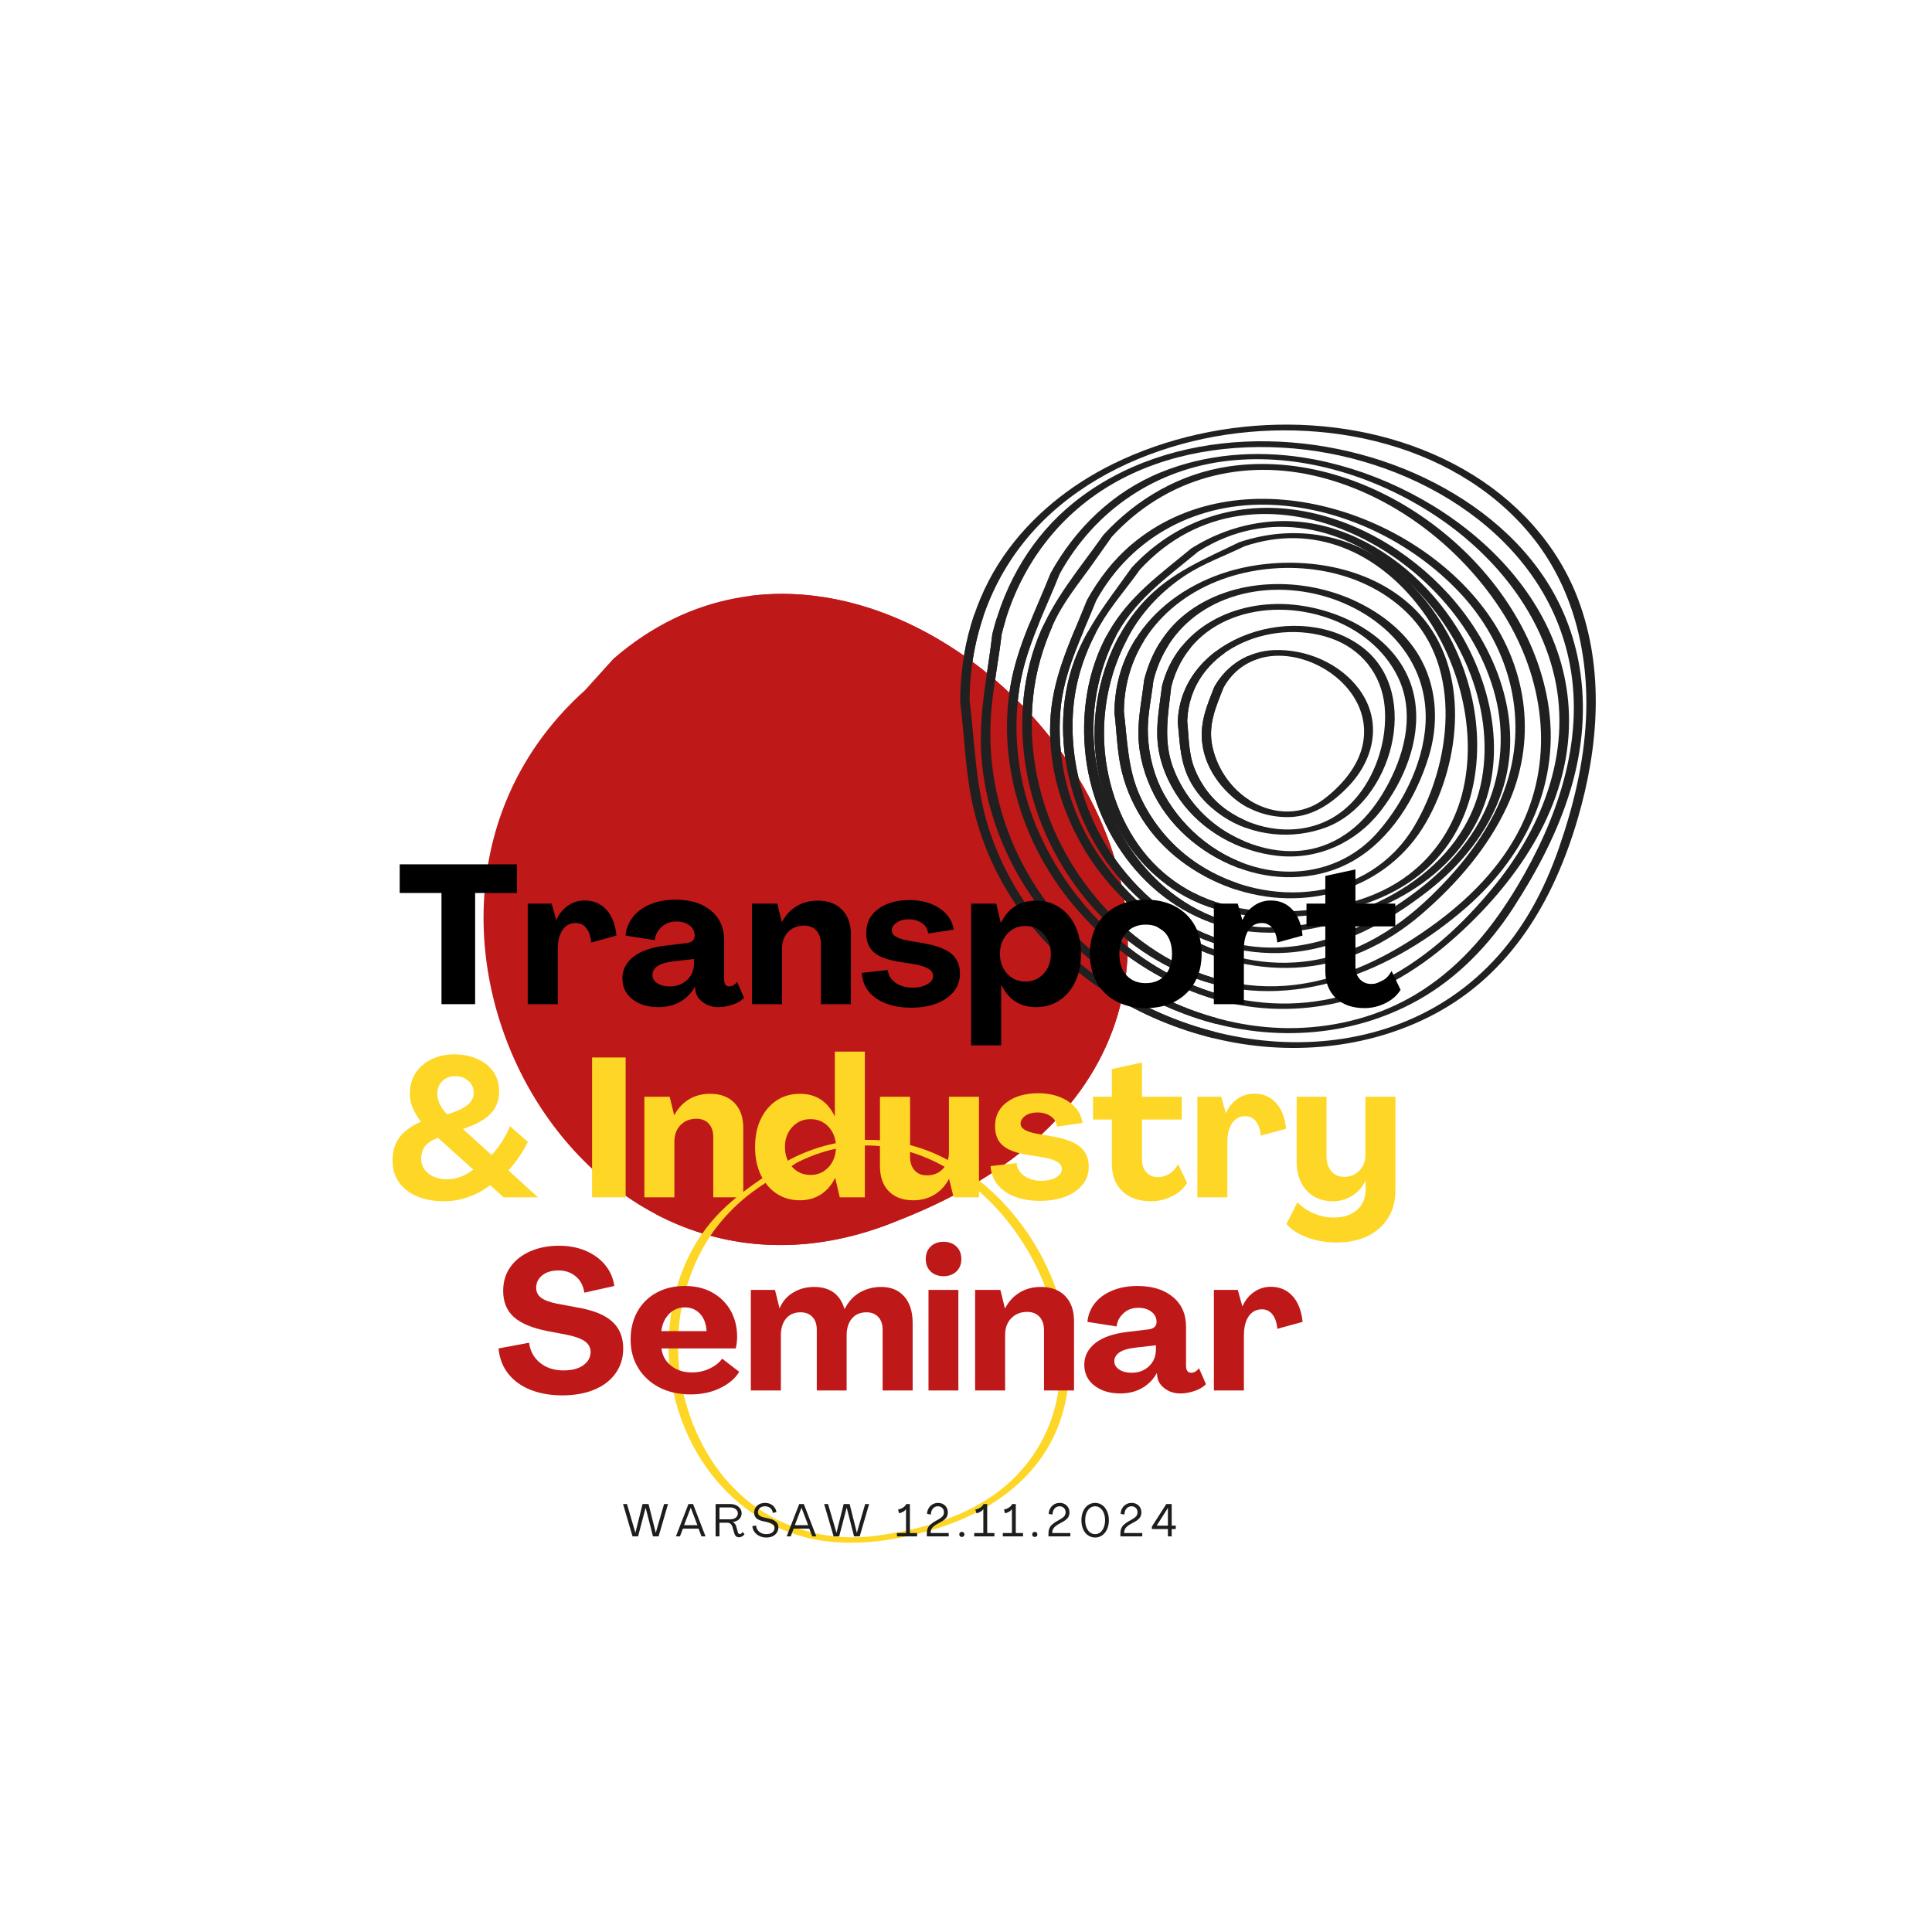 <svg xmlns="http://www.w3.org/2000/svg" xmlns:xlink="http://www.w3.org/1999/xlink" width="500" zoomAndPan="magnify" viewBox="0 0 375 375" height="500" preserveAspectRatio="xMidYMid meet" version="1.0"><defs><g/><clipPath id="2f6430867b"><path d="M 125 115 L 219 115 L 219 242 L 125 242 Z M 125 115 " clip-rule="nonzero"/></clipPath><clipPath id="4664eb3ce8"><path d="M 152.797 66.742 L 317.414 91.703 L 289.75 274.121 L 125.133 249.156 Z M 152.797 66.742 " clip-rule="nonzero"/></clipPath><clipPath id="def95835bf"><path d="M 92.02 57.523 L 317.441 91.711 L 283.145 317.875 L 57.723 283.688 Z M 92.02 57.523 " clip-rule="nonzero"/></clipPath><clipPath id="c6be9cc3e8"><path d="M 186 82 L 310 82 L 310 204 L 186 204 Z M 186 82 " clip-rule="nonzero"/></clipPath><clipPath id="593f22fd19"><path d="M 152.797 66.742 L 317.414 91.703 L 289.75 274.121 L 125.133 249.156 Z M 152.797 66.742 " clip-rule="nonzero"/></clipPath><clipPath id="a46daaa877"><path d="M 92.02 57.523 L 317.441 91.711 L 283.145 317.875 L 57.723 283.688 Z M 92.02 57.523 " clip-rule="nonzero"/></clipPath><clipPath id="d0545aa988"><path d="M 190 85 L 308 85 L 308 201 L 190 201 Z M 190 85 " clip-rule="nonzero"/></clipPath><clipPath id="bc3aeefeca"><path d="M 152.797 66.742 L 317.414 91.703 L 289.75 274.121 L 125.133 249.156 Z M 152.797 66.742 " clip-rule="nonzero"/></clipPath><clipPath id="e1a7fa7eab"><path d="M 92.02 57.523 L 317.441 91.711 L 283.145 317.875 L 57.723 283.688 Z M 92.02 57.523 " clip-rule="nonzero"/></clipPath><clipPath id="20ac2b4775"><path d="M 216 109 L 283 109 L 283 175 L 216 175 Z M 216 109 " clip-rule="nonzero"/></clipPath><clipPath id="ddf3307b13"><path d="M 152.797 66.742 L 317.414 91.703 L 289.75 274.121 L 125.133 249.156 Z M 152.797 66.742 " clip-rule="nonzero"/></clipPath><clipPath id="8631dfd6a7"><path d="M 92.02 57.523 L 317.441 91.711 L 283.145 317.875 L 57.723 283.688 Z M 92.02 57.523 " clip-rule="nonzero"/></clipPath><clipPath id="d1ef72fc7a"><path d="M 220 113 L 279 113 L 279 171 L 220 171 Z M 220 113 " clip-rule="nonzero"/></clipPath><clipPath id="3dc24607df"><path d="M 152.797 66.742 L 317.414 91.703 L 289.75 274.121 L 125.133 249.156 Z M 152.797 66.742 " clip-rule="nonzero"/></clipPath><clipPath id="06089465c2"><path d="M 92.02 57.523 L 317.441 91.711 L 283.145 317.875 L 57.723 283.688 Z M 92.02 57.523 " clip-rule="nonzero"/></clipPath><clipPath id="e8218894ea"><path d="M 195 88 L 305 88 L 305 196 L 195 196 Z M 195 88 " clip-rule="nonzero"/></clipPath><clipPath id="fa666f3847"><path d="M 152.797 66.742 L 317.414 91.703 L 289.75 274.121 L 125.133 249.156 Z M 152.797 66.742 " clip-rule="nonzero"/></clipPath><clipPath id="8b89d639a7"><path d="M 92.02 57.523 L 317.441 91.711 L 283.145 317.875 L 57.723 283.688 Z M 92.02 57.523 " clip-rule="nonzero"/></clipPath><clipPath id="ec115b5aba"><path d="M 228 121 L 271 121 L 271 163 L 228 163 Z M 228 121 " clip-rule="nonzero"/></clipPath><clipPath id="8d9c3ef366"><path d="M 152.797 66.742 L 317.414 91.703 L 289.75 274.121 L 125.133 249.156 Z M 152.797 66.742 " clip-rule="nonzero"/></clipPath><clipPath id="631f540aed"><path d="M 92.02 57.523 L 317.441 91.711 L 283.145 317.875 L 57.723 283.688 Z M 92.02 57.523 " clip-rule="nonzero"/></clipPath><clipPath id="b2266d09cd"><path d="M 224 117 L 275 117 L 275 167 L 224 167 Z M 224 117 " clip-rule="nonzero"/></clipPath><clipPath id="dd4a54ac27"><path d="M 152.797 66.742 L 317.414 91.703 L 289.75 274.121 L 125.133 249.156 Z M 152.797 66.742 " clip-rule="nonzero"/></clipPath><clipPath id="85997a895d"><path d="M 92.02 57.523 L 317.441 91.711 L 283.145 317.875 L 57.723 283.688 Z M 92.02 57.523 " clip-rule="nonzero"/></clipPath><clipPath id="a613ae95f2"><path d="M 233 126 L 267 126 L 267 159 L 233 159 Z M 233 126 " clip-rule="nonzero"/></clipPath><clipPath id="6084db2caf"><path d="M 152.797 66.742 L 317.414 91.703 L 289.75 274.121 L 125.133 249.156 Z M 152.797 66.742 " clip-rule="nonzero"/></clipPath><clipPath id="5715afe7f0"><path d="M 92.02 57.523 L 317.441 91.711 L 283.145 317.875 L 57.723 283.688 Z M 92.02 57.523 " clip-rule="nonzero"/></clipPath><clipPath id="2e5b3c8e15"><path d="M 198 90 L 301 90 L 301 193 L 198 193 Z M 198 90 " clip-rule="nonzero"/></clipPath><clipPath id="d829f6dbb9"><path d="M 152.797 66.742 L 317.414 91.703 L 289.75 274.121 L 125.133 249.156 Z M 152.797 66.742 " clip-rule="nonzero"/></clipPath><clipPath id="f8f2b162d7"><path d="M 92.02 57.523 L 317.441 91.711 L 283.145 317.875 L 57.723 283.688 Z M 92.02 57.523 " clip-rule="nonzero"/></clipPath><clipPath id="4fc893fffe"><path d="M 203 96 L 296 96 L 296 188 L 203 188 Z M 203 96 " clip-rule="nonzero"/></clipPath><clipPath id="942bf90a8c"><path d="M 152.797 66.742 L 317.414 91.703 L 289.75 274.121 L 125.133 249.156 Z M 152.797 66.742 " clip-rule="nonzero"/></clipPath><clipPath id="5d897fdff1"><path d="M 92.02 57.523 L 317.441 91.711 L 283.145 317.875 L 57.723 283.688 Z M 92.02 57.523 " clip-rule="nonzero"/></clipPath><clipPath id="13653aa004"><path d="M 206 98 L 294 98 L 294 185 L 206 185 Z M 206 98 " clip-rule="nonzero"/></clipPath><clipPath id="a6497e51a9"><path d="M 152.797 66.742 L 317.414 91.703 L 289.75 274.121 L 125.133 249.156 Z M 152.797 66.742 " clip-rule="nonzero"/></clipPath><clipPath id="d8b7333b46"><path d="M 92.02 57.523 L 317.441 91.711 L 283.145 317.875 L 57.723 283.688 Z M 92.02 57.523 " clip-rule="nonzero"/></clipPath><clipPath id="49f71f326b"><path d="M 210 101 L 290 101 L 290 182 L 210 182 Z M 210 101 " clip-rule="nonzero"/></clipPath><clipPath id="27bc7d34bf"><path d="M 152.797 66.742 L 317.414 91.703 L 289.75 274.121 L 125.133 249.156 Z M 152.797 66.742 " clip-rule="nonzero"/></clipPath><clipPath id="67a62355d7"><path d="M 92.02 57.523 L 317.441 91.711 L 283.145 317.875 L 57.723 283.688 Z M 92.02 57.523 " clip-rule="nonzero"/></clipPath><clipPath id="449b59cb35"><path d="M 212 103 L 287 103 L 287 179 L 212 179 Z M 212 103 " clip-rule="nonzero"/></clipPath><clipPath id="11c262f961"><path d="M 152.797 66.742 L 317.414 91.703 L 289.75 274.121 L 125.133 249.156 Z M 152.797 66.742 " clip-rule="nonzero"/></clipPath><clipPath id="7a96f3b950"><path d="M 92.02 57.523 L 317.441 91.711 L 283.145 317.875 L 57.723 283.688 Z M 92.02 57.523 " clip-rule="nonzero"/></clipPath><clipPath id="2d2d0d921d"><path d="M 129 221 L 208 221 L 208 275 L 129 275 Z M 129 221 " clip-rule="nonzero"/></clipPath><clipPath id="adef708fc9"><path d="M 152.797 66.742 L 317.414 91.703 L 289.75 274.121 L 125.133 249.156 Z M 152.797 66.742 " clip-rule="nonzero"/></clipPath><clipPath id="feebd29786"><path d="M 92.02 57.523 L 317.441 91.711 L 283.145 317.875 L 57.723 283.688 Z M 92.02 57.523 " clip-rule="nonzero"/></clipPath><clipPath id="4eca3d8ab2"><path d="M 93 115 L 219 115 L 219 242 L 93 242 Z M 93 115 " clip-rule="nonzero"/></clipPath><clipPath id="6e3641b980"><path d="M 85.035 103.566 L 246.688 128.082 L 219.363 308.27 L 57.711 283.758 Z M 85.035 103.566 " clip-rule="nonzero"/></clipPath><clipPath id="0539c0917e"><path d="M 92.02 57.523 L 317.441 91.707 L 283.145 317.871 L 57.723 283.688 Z M 92.02 57.523 " clip-rule="nonzero"/></clipPath><clipPath id="56057c08c1"><path d="M 186 103 L 247 103 L 247 204 L 186 204 Z M 186 103 " clip-rule="nonzero"/></clipPath><clipPath id="670842fd70"><path d="M 85.035 103.566 L 246.688 128.082 L 219.363 308.27 L 57.711 283.758 Z M 85.035 103.566 " clip-rule="nonzero"/></clipPath><clipPath id="560b3e8b40"><path d="M 92.02 57.523 L 317.441 91.707 L 283.145 317.871 L 57.723 283.688 Z M 92.02 57.523 " clip-rule="nonzero"/></clipPath><clipPath id="bd265eb11c"><path d="M 190 103 L 247 103 L 247 201 L 190 201 Z M 190 103 " clip-rule="nonzero"/></clipPath><clipPath id="952c1b1561"><path d="M 85.035 103.566 L 246.688 128.082 L 219.363 308.27 L 57.711 283.758 Z M 85.035 103.566 " clip-rule="nonzero"/></clipPath><clipPath id="82167a843f"><path d="M 92.02 57.523 L 317.441 91.707 L 283.145 317.871 L 57.723 283.688 Z M 92.02 57.523 " clip-rule="nonzero"/></clipPath><clipPath id="ad1ceab6ac"><path d="M 216 109 L 247 109 L 247 175 L 216 175 Z M 216 109 " clip-rule="nonzero"/></clipPath><clipPath id="a839c08620"><path d="M 85.035 103.566 L 246.688 128.082 L 219.363 308.27 L 57.711 283.758 Z M 85.035 103.566 " clip-rule="nonzero"/></clipPath><clipPath id="508fc01d06"><path d="M 92.02 57.523 L 317.441 91.707 L 283.145 317.871 L 57.723 283.688 Z M 92.02 57.523 " clip-rule="nonzero"/></clipPath><clipPath id="26f55d92b2"><path d="M 220 113 L 247 113 L 247 171 L 220 171 Z M 220 113 " clip-rule="nonzero"/></clipPath><clipPath id="9581366aab"><path d="M 85.035 103.566 L 246.688 128.082 L 219.363 308.27 L 57.711 283.758 Z M 85.035 103.566 " clip-rule="nonzero"/></clipPath><clipPath id="e435362df6"><path d="M 92.02 57.523 L 317.441 91.707 L 283.145 317.871 L 57.723 283.688 Z M 92.02 57.523 " clip-rule="nonzero"/></clipPath><clipPath id="8e098ff8b4"><path d="M 195 103 L 247 103 L 247 196 L 195 196 Z M 195 103 " clip-rule="nonzero"/></clipPath><clipPath id="d8addcb445"><path d="M 85.035 103.566 L 246.688 128.082 L 219.363 308.27 L 57.711 283.758 Z M 85.035 103.566 " clip-rule="nonzero"/></clipPath><clipPath id="ab1005d4b2"><path d="M 92.02 57.523 L 317.441 91.707 L 283.145 317.871 L 57.723 283.688 Z M 92.02 57.523 " clip-rule="nonzero"/></clipPath><clipPath id="8ca5154def"><path d="M 228 121 L 247 121 L 247 163 L 228 163 Z M 228 121 " clip-rule="nonzero"/></clipPath><clipPath id="f537517498"><path d="M 85.035 103.566 L 246.688 128.082 L 219.363 308.27 L 57.711 283.758 Z M 85.035 103.566 " clip-rule="nonzero"/></clipPath><clipPath id="dc5e1412c9"><path d="M 92.02 57.523 L 317.441 91.707 L 283.145 317.871 L 57.723 283.688 Z M 92.02 57.523 " clip-rule="nonzero"/></clipPath><clipPath id="35b4cba491"><path d="M 224 117 L 247 117 L 247 167 L 224 167 Z M 224 117 " clip-rule="nonzero"/></clipPath><clipPath id="19dfac88a8"><path d="M 85.035 103.566 L 246.688 128.082 L 219.363 308.27 L 57.711 283.758 Z M 85.035 103.566 " clip-rule="nonzero"/></clipPath><clipPath id="bc99d739ce"><path d="M 92.02 57.523 L 317.441 91.707 L 283.145 317.871 L 57.723 283.688 Z M 92.02 57.523 " clip-rule="nonzero"/></clipPath><clipPath id="d86a6a9368"><path d="M 233 126 L 247 126 L 247 159 L 233 159 Z M 233 126 " clip-rule="nonzero"/></clipPath><clipPath id="521c9e7c6a"><path d="M 85.035 103.566 L 246.688 128.082 L 219.363 308.27 L 57.711 283.758 Z M 85.035 103.566 " clip-rule="nonzero"/></clipPath><clipPath id="cfedf78bc1"><path d="M 92.02 57.523 L 317.441 91.707 L 283.145 317.871 L 57.723 283.688 Z M 92.02 57.523 " clip-rule="nonzero"/></clipPath><clipPath id="5093693e61"><path d="M 198 103 L 247 103 L 247 193 L 198 193 Z M 198 103 " clip-rule="nonzero"/></clipPath><clipPath id="62e14e47a4"><path d="M 85.035 103.566 L 246.688 128.082 L 219.363 308.27 L 57.711 283.758 Z M 85.035 103.566 " clip-rule="nonzero"/></clipPath><clipPath id="f01c901929"><path d="M 92.02 57.523 L 317.441 91.707 L 283.145 317.871 L 57.723 283.688 Z M 92.02 57.523 " clip-rule="nonzero"/></clipPath><clipPath id="6a4e4e0fde"><path d="M 203 103 L 247 103 L 247 188 L 203 188 Z M 203 103 " clip-rule="nonzero"/></clipPath><clipPath id="8b98dbf144"><path d="M 85.035 103.566 L 246.688 128.082 L 219.363 308.27 L 57.711 283.758 Z M 85.035 103.566 " clip-rule="nonzero"/></clipPath><clipPath id="47e77e618d"><path d="M 92.02 57.523 L 317.441 91.707 L 283.145 317.871 L 57.723 283.688 Z M 92.02 57.523 " clip-rule="nonzero"/></clipPath><clipPath id="6c270060c9"><path d="M 206 103 L 247 103 L 247 185 L 206 185 Z M 206 103 " clip-rule="nonzero"/></clipPath><clipPath id="c9b0f70dc6"><path d="M 85.035 103.566 L 246.688 128.082 L 219.363 308.27 L 57.711 283.758 Z M 85.035 103.566 " clip-rule="nonzero"/></clipPath><clipPath id="9300eed109"><path d="M 92.02 57.523 L 317.441 91.707 L 283.145 317.871 L 57.723 283.688 Z M 92.02 57.523 " clip-rule="nonzero"/></clipPath><clipPath id="92882e8746"><path d="M 210 103 L 247 103 L 247 182 L 210 182 Z M 210 103 " clip-rule="nonzero"/></clipPath><clipPath id="4436e260b5"><path d="M 85.035 103.566 L 246.688 128.082 L 219.363 308.27 L 57.711 283.758 Z M 85.035 103.566 " clip-rule="nonzero"/></clipPath><clipPath id="f5b2d2e0d3"><path d="M 92.02 57.523 L 317.441 91.707 L 283.145 317.871 L 57.723 283.688 Z M 92.02 57.523 " clip-rule="nonzero"/></clipPath><clipPath id="b072eeac55"><path d="M 212 103 L 247 103 L 247 179 L 212 179 Z M 212 103 " clip-rule="nonzero"/></clipPath><clipPath id="8e990fa789"><path d="M 85.035 103.566 L 246.688 128.082 L 219.363 308.27 L 57.711 283.758 Z M 85.035 103.566 " clip-rule="nonzero"/></clipPath><clipPath id="f9c203c207"><path d="M 92.02 57.523 L 317.441 91.707 L 283.145 317.871 L 57.723 283.688 Z M 92.02 57.523 " clip-rule="nonzero"/></clipPath><clipPath id="cdc6ceea1e"><path d="M 129 221 L 208 221 L 208 300 L 129 300 Z M 129 221 " clip-rule="nonzero"/></clipPath><clipPath id="6c3280fa0d"><path d="M 85.035 103.566 L 246.688 128.082 L 219.363 308.27 L 57.711 283.758 Z M 85.035 103.566 " clip-rule="nonzero"/></clipPath><clipPath id="18d89d8d34"><path d="M 92.02 57.523 L 317.441 91.707 L 283.145 317.871 L 57.723 283.688 Z M 92.02 57.523 " clip-rule="nonzero"/></clipPath></defs><rect x="-37.5" width="450" fill="#ffffff" y="-37.5" height="450" fill-opacity="1"/><rect x="-37.5" width="450" fill="#ffffff" y="-37.5" height="450" fill-opacity="1"/><g clip-path="url(#2f6430867b)"><g clip-path="url(#4664eb3ce8)"><g clip-path="url(#def95835bf)"><path fill="#bf1818" d="M 119.098 127.836 C 178.461 76.41 276.984 196.859 174.16 236.965 C 111.633 262.664 66.051 176.598 113.559 133.961 L 119.094 127.836 " fill-opacity="1" fill-rule="nonzero"/></g></g></g><g clip-path="url(#c6be9cc3e8)"><g clip-path="url(#593f22fd19)"><g clip-path="url(#a46daaa877)"><path fill="#202020" d="M 188.203 136.02 C 188.227 123.602 192.508 111.781 200.973 102.633 C 209.027 93.934 220.062 88.43 231.469 85.652 C 254.105 80.145 281.617 85.09 297.031 103.738 C 305.324 113.773 308.449 126.711 307.84 139.531 C 307.438 148.074 305.398 156.48 302.609 164.527 C 299.758 172.77 295.723 180.359 289.684 186.711 C 267.426 210.141 228.457 205.375 206.504 184.195 C 199.848 177.781 194.824 169.727 191.961 160.941 C 189.34 152.891 189.242 144.359 188.203 136.02 C 188.117 135.309 186.285 135.5 186.371 136.191 C 187.223 143.074 187.375 150.117 188.949 156.879 C 190.715 164.477 194.141 171.625 198.797 177.871 C 207.758 189.895 221.281 198.055 235.754 201.562 C 249.918 205 265.391 203.727 278.359 196.871 C 293.367 188.938 301.645 174.656 306.266 158.809 C 310.277 145.043 311.449 130.008 306.332 116.371 C 302.254 105.496 294.102 96.816 284.098 91.105 C 263.805 79.527 236.742 79.863 216 90.066 C 207.641 94.188 200.168 100.18 194.84 107.871 C 189.078 116.188 186.395 126.129 186.371 136.191 C 186.367 136.879 188.203 136.75 188.203 136.02 " fill-opacity="1" fill-rule="nonzero"/></g></g></g><g clip-path="url(#d0545aa988)"><g clip-path="url(#bc3aeefeca)"><g clip-path="url(#e1a7fa7eab)"><path fill="#202020" d="M 194.406 123.176 C 197.43 110.832 204.84 100.387 215.871 93.969 C 226.438 87.82 239.141 85.996 251.184 87.055 C 275.027 89.16 300.035 104.078 304.723 129.074 C 307.539 144.082 302.164 159.207 294.539 171.961 C 289.762 179.961 283.949 187.109 276.062 192.215 C 269.219 196.641 261.258 199.02 253.148 199.477 C 237.074 200.402 221.074 193.391 209.566 182.41 C 197.406 170.805 190.918 154.352 192.449 137.57 C 192.891 132.727 193.871 127.887 194.43 123.035 C 194.5 122.395 192.676 122.477 192.594 123.211 C 191.777 130.301 190.211 137.352 190.387 144.52 C 190.574 152.609 192.777 160.578 196.48 167.762 C 203.664 181.707 216.754 192.293 231.488 197.371 C 245.895 202.336 261.965 201.609 275.336 194.074 C 282.926 189.805 289.102 183.383 293.797 176.113 C 298.441 168.922 302.43 161.352 304.891 153.121 C 308.582 140.781 308.129 127.48 302.051 115.98 C 296.535 105.547 286.984 97.758 276.457 92.734 C 255.441 82.715 227.207 82.465 208.441 97.527 C 200.379 103.996 195.059 113.09 192.613 123.074 C 192.422 123.844 194.25 123.82 194.406 123.176 " fill-opacity="1" fill-rule="nonzero"/></g></g></g><g clip-path="url(#20ac2b4775)"><g clip-path="url(#ddf3307b13)"><g clip-path="url(#8631dfd6a7)"><path fill="#202020" d="M 218.145 138.113 C 218.234 125.023 227.234 115.227 239.492 111.707 C 250.863 108.441 264.492 110.473 273.133 118.965 C 284.004 129.656 281.672 148.293 274.508 160.363 C 265.766 175.094 246.172 176.574 232.668 167.789 C 227.656 164.527 223.691 159.875 221.234 154.438 C 218.883 149.238 218.812 143.668 218.145 138.113 C 218.059 137.402 216.219 137.594 216.309 138.293 C 216.707 141.598 216.801 144.969 217.41 148.242 C 218.121 152.07 219.641 155.727 221.719 159.004 C 225.699 165.285 232.035 169.871 238.984 172.352 C 253.078 177.379 269.219 172.891 276.82 159.582 C 283.668 147.602 285.352 129.949 275.488 119.152 C 267.637 110.562 254.836 108.02 243.707 109.73 C 228.926 112.004 216.422 122.602 216.309 138.293 C 216.305 138.973 218.141 138.844 218.145 138.113 " fill-opacity="1" fill-rule="nonzero"/></g></g></g><g clip-path="url(#d1ef72fc7a)"><g clip-path="url(#3dc24607df)"><g clip-path="url(#06089465c2)"><path fill="#202020" d="M 223.871 132.121 C 227.172 118.793 240.133 112.855 253.027 114.848 C 265.316 116.742 276.621 125.785 276.73 138.961 C 276.793 147.055 272.641 155.566 267.406 161.543 C 261.684 168.078 253.055 170.453 244.695 168.543 C 236.816 166.742 229.938 161.309 226.016 154.301 C 224.02 150.727 222.984 146.703 222.805 142.621 C 222.648 139.062 223.484 135.508 223.895 131.98 C 223.965 131.34 222.141 131.414 222.059 132.152 C 221.648 135.699 220.887 139.215 220.969 142.797 C 221.066 146.812 222.215 150.758 224.047 154.316 C 227.586 161.203 234.129 166.379 241.41 168.816 C 248.309 171.125 256.219 170.773 262.598 167.121 C 269.961 162.91 274.867 154.832 277.312 146.883 C 279.195 140.754 278.984 134.152 276.039 128.398 C 273.387 123.211 268.656 119.355 263.48 116.852 C 253.145 111.848 239.27 111.883 230.02 119.223 C 225.953 122.449 223.312 127.02 222.074 132.016 C 221.887 132.781 223.711 132.758 223.871 132.121 " fill-opacity="1" fill-rule="nonzero"/></g></g></g><g clip-path="url(#e8218894ea)"><g clip-path="url(#fa666f3847)"><g clip-path="url(#8b89d639a7)"><path fill="#202020" d="M 205.699 111.375 C 212.555 98.949 224.434 90.965 238.551 89.426 C 252.082 87.953 266.027 92.129 277.426 99.32 C 288.594 106.367 297.949 117.051 301.387 129.992 C 305.359 144.934 299.781 159.82 290.414 171.516 C 284.07 179.43 276.148 186.77 266.859 191.016 C 258.441 194.867 249 195.707 239.977 193.82 C 222.52 190.172 207.91 176.652 201.152 160.41 C 197.605 151.887 196.461 142.426 197.906 133.309 C 199.133 125.551 202.832 118.605 205.699 111.375 C 205.973 110.672 204.148 110.645 203.902 111.273 C 201.027 118.527 197.43 125.441 196.113 133.207 C 194.641 141.836 195.691 150.676 198.645 158.879 C 204.453 175.023 218.156 188.289 234.48 193.543 C 242.363 196.082 250.773 196.52 258.871 194.793 C 268.195 192.812 276.105 187.695 283.066 181.359 C 294.836 170.645 304.586 156.277 304.551 139.828 C 304.5 112.656 277.871 92.688 253.055 88.82 C 243.75 87.371 234.07 88.109 225.312 91.676 C 216.039 95.453 208.703 102.562 203.902 111.273 C 203.562 111.895 205.371 111.973 205.699 111.375 " fill-opacity="1" fill-rule="nonzero"/></g></g></g><g clip-path="url(#ec115b5aba)"><g clip-path="url(#8d9c3ef366)"><g clip-path="url(#631f540aed)"><path fill="#202020" d="M 230.438 139.965 C 230.871 126.316 246.512 119.824 258.246 123.863 C 264.176 125.902 268.145 130.816 268.75 137.062 C 269.543 145.246 265.559 155.074 258.125 159.02 C 251.793 162.383 243.82 161.262 238.09 157.211 C 235.273 155.223 233.156 152.426 231.875 149.238 C 230.688 146.285 230.754 143.082 230.438 139.965 C 230.359 139.258 228.531 139.434 228.602 140.141 C 228.949 143.555 229.004 146.875 230.309 150.109 C 231.684 153.523 234.27 156.348 237.289 158.387 C 243.16 162.34 250.926 163.059 257.484 160.559 C 270.086 155.758 276.027 134.793 264.672 125.812 C 252.438 116.137 229.137 123.402 228.602 140.141 C 228.578 140.812 230.41 140.699 230.438 139.965 " fill-opacity="1" fill-rule="nonzero"/></g></g></g><g clip-path="url(#b2266d09cd)"><g clip-path="url(#dd4a54ac27)"><g clip-path="url(#85997a895d)"><path fill="#202020" d="M 227.324 133.344 C 230.742 119.699 245.625 115.719 257.777 119.965 C 263.516 121.969 268.652 125.875 271.332 131.414 C 274.555 138.066 272.844 145.637 269.574 151.902 C 266.535 157.734 262.098 162.715 255.59 164.539 C 249.98 166.105 243.961 164.777 238.953 162.039 C 233.879 159.262 229.891 154.656 227.801 149.285 C 225.711 143.93 226.715 138.707 227.348 133.207 C 227.414 132.562 225.594 132.645 225.512 133.383 C 225.086 137.066 224.324 140.641 224.727 144.371 C 225.148 148.277 226.75 152 229 155.188 C 233.344 161.332 240.457 165.266 247.883 166.105 C 255.719 166.992 263.199 163.586 267.984 157.402 C 272.523 151.551 275.746 143.746 274.684 136.25 C 273.078 124.867 261.559 118.395 251.039 117.367 C 239.812 116.27 228.41 121.723 225.527 133.242 C 225.336 134.012 227.164 133.984 227.324 133.344 " fill-opacity="1" fill-rule="nonzero"/></g></g></g><g clip-path="url(#a613ae95f2)"><g clip-path="url(#6084db2caf)"><g clip-path="url(#5715afe7f0)"><path fill="#202020" d="M 237.508 133.406 C 245.039 120.098 267.715 130.582 264.453 144.766 C 263.492 148.953 260.316 152.547 256.992 155.09 C 252.789 158.305 247.371 158.176 242.918 155.566 C 239.051 153.301 236.301 149.328 235.34 144.98 C 234.402 140.75 235.988 137.23 237.508 133.406 C 237.785 132.703 235.957 132.676 235.711 133.305 C 234.199 137.117 232.785 140.426 233.41 144.633 C 234.016 148.758 236.496 152.441 239.676 155.047 C 242.727 157.543 246.625 158.75 250.547 158.582 C 255.027 158.387 258.719 155.77 261.723 152.641 C 266.793 147.359 268.328 139.992 263.863 133.859 C 260.133 128.738 253.496 125.934 247.258 126.184 C 242.352 126.383 238.113 129.059 235.711 133.305 C 235.363 133.918 237.172 133.996 237.508 133.406 " fill-opacity="1" fill-rule="nonzero"/></g></g></g><g clip-path="url(#2e5b3c8e15)"><g clip-path="url(#d829f6dbb9)"><g clip-path="url(#f8f2b162d7)"><path fill="#202020" d="M 215.801 104.191 C 226.324 92.723 241.297 88.793 256.258 92.617 C 270.465 96.242 283.141 105.953 291.16 118.125 C 299.121 130.219 301.824 145.316 295.945 158.855 C 292.41 167 286.113 173.621 279.078 178.875 C 270.438 185.324 260.344 190.531 249.445 191.34 C 230.137 192.762 213.195 179.312 205.242 162.547 C 201.234 154.094 199.562 144.578 200.523 135.277 C 201.027 130.41 202.406 125.664 204.41 121.211 C 206.422 116.746 209.402 113.25 212.188 109.309 C 213.391 107.602 214.598 105.898 215.801 104.191 C 216.328 103.445 214.539 103.305 214.168 103.828 C 209.574 110.328 204.422 116.277 201.488 123.789 C 198.137 132.375 197.656 141.875 199.461 150.867 C 202.941 168.207 215.43 183.898 232.199 189.957 C 250.836 196.688 270.488 188.504 284.695 176.059 C 296.324 165.875 303.121 151.602 300.402 136.035 C 295.668 108.961 265.809 86.43 238.426 90.543 C 228.977 91.961 220.586 96.836 214.168 103.828 C 213.57 104.477 215.371 104.664 215.801 104.191 " fill-opacity="1" fill-rule="nonzero"/></g></g></g><g clip-path="url(#4fc893fffe)"><g clip-path="url(#942bf90a8c)"><g clip-path="url(#5d897fdff1)"><path fill="#202020" d="M 212.77 116.586 C 219.77 103.938 232.668 97.348 246.969 97.996 C 260.535 98.609 273.891 105.09 283.199 114.895 C 292.719 124.934 296.738 138.82 292.41 152.148 C 289.688 160.555 284.113 167.75 277.84 173.836 C 270.465 180.98 261.766 186.137 251.336 186.805 C 234.387 187.879 218.625 176.488 210.859 162.031 C 206.906 154.664 205.133 146.246 205.828 137.922 C 206.469 130.262 209.98 123.598 212.77 116.586 C 213.051 115.883 211.223 115.855 210.969 116.484 C 208.062 123.809 204.613 130.652 203.949 138.645 C 203.215 147.422 205.57 156.242 209.879 163.855 C 218.172 178.512 234.402 188.664 251.43 187.824 C 260.613 187.367 269.176 183.301 276.051 177.336 C 282.789 171.496 288.781 164.605 292.551 156.465 C 298.348 143.949 296.598 129.98 288.609 118.887 C 273.98 98.578 240.262 88.289 219.672 105.648 C 216.094 108.664 213.234 112.402 210.969 116.484 C 210.625 117.105 212.441 117.18 212.77 116.586 " fill-opacity="1" fill-rule="nonzero"/></g></g></g><g clip-path="url(#13653aa004)"><g clip-path="url(#a6497e51a9)"><g clip-path="url(#d8b7333b46)"><path fill="#202020" d="M 221.27 110.555 C 243.781 86.102 283.109 107.047 290.254 135.207 C 292.027 142.188 291.512 149.512 288.75 156.152 C 285.246 164.59 278.285 171.059 270.754 175.938 C 261.629 181.836 251.41 185.477 240.496 183.285 C 231.289 181.434 223.281 175.617 217.594 168.293 C 210.867 159.637 207.434 148.523 208.316 137.586 C 208.773 131.918 210.613 126.426 213.43 121.5 C 215.637 117.629 218.695 114.195 221.27 110.555 C 221.801 109.809 220.012 109.668 219.641 110.191 C 214.898 116.895 209.855 122.898 207.648 131.012 C 205.285 139.707 206.23 148.988 209.43 157.336 C 215.766 173.871 231.918 186.18 249.984 184.906 C 259.973 184.207 269.379 179.016 277.141 172.973 C 283.535 167.992 288.855 161.52 291.48 153.777 C 296.113 140.117 290.48 125.582 281.172 115.34 C 273.418 106.809 262.621 100.48 251.117 98.918 C 239.219 97.301 227.781 101.344 219.641 110.191 C 219.043 110.84 220.84 111.023 221.27 110.555 " fill-opacity="1" fill-rule="nonzero"/></g></g></g><g clip-path="url(#49f71f326b)"><g clip-path="url(#27bc7d34bf)"><g clip-path="url(#67a62355d7)"><path fill="#202020" d="M 232.574 107.059 C 260.055 89.707 292.645 122.863 287.645 151.117 C 284.465 169.051 265.32 178.922 248.516 179.953 C 229.863 181.09 215.77 165.648 212.809 148.266 C 211.414 140.105 212.566 131.598 216.23 124.172 C 219.934 116.676 226.336 112.227 232.574 107.059 C 233.406 106.371 231.715 106.043 231.207 106.461 C 225.176 111.457 219.129 115.719 215.168 122.699 C 211.023 129.996 209.742 138.676 210.75 146.941 C 212.746 163.195 224.473 177.957 241.078 180.613 C 250.332 182.098 260.137 179.523 268.551 175.746 C 275.637 172.566 281.926 167.633 285.898 160.883 C 293.105 148.621 289.973 133.199 282.734 121.742 C 277.414 113.332 269.414 106.316 259.969 102.988 C 250.266 99.562 239.863 101 231.207 106.461 C 230.312 107.027 232.035 107.398 232.574 107.059 " fill-opacity="1" fill-rule="nonzero"/></g></g></g><g clip-path="url(#449b59cb35)"><g clip-path="url(#11c262f961)"><g clip-path="url(#7a96f3b950)"><path fill="#202020" d="M 241.535 106.043 C 268.945 96.781 290.105 129.984 283.77 154.195 C 282.16 160.359 278.582 165.816 273.523 169.699 C 267.027 174.684 258.715 176.496 250.691 176.871 C 241.617 177.297 232.879 175.43 225.855 169.402 C 219.91 164.305 216.312 156.906 214.914 149.297 C 213.242 140.188 214.902 130.547 219.598 122.566 C 222.145 118.234 225.742 114.574 229.906 111.789 C 233.496 109.398 237.668 107.926 241.535 106.043 C 242.625 105.512 241.191 104.922 240.523 105.25 C 233.84 108.512 227.305 111.098 222.105 116.664 C 216.898 122.242 213.863 129.531 212.816 137.031 C 210.727 151.988 217.516 168.008 231.457 174.719 C 239.242 178.465 248.43 178.527 256.824 177.328 C 263.922 176.324 270.914 173.773 276.406 169.066 C 286.012 160.848 288.312 147.559 285.75 135.664 C 283.59 125.625 278 116.066 269.789 109.805 C 261.309 103.34 250.562 101.859 240.523 105.25 C 239.383 105.633 240.859 106.27 241.535 106.043 " fill-opacity="1" fill-rule="nonzero"/></g></g></g><g clip-path="url(#2d2d0d921d)"><g clip-path="url(#adef708fc9)"><g clip-path="url(#feebd29786)"><path fill="#fdd626" d="M 154.484 225.766 C 181.949 211.645 209.812 243.98 205.305 270.66 C 204.156 277.469 200.637 283.637 195.43 288.168 C 188.438 294.242 179.207 296.84 170.211 298.07 C 161.199 299.309 152.172 297.012 145.086 291.27 C 138.703 286.105 134.574 278.523 132.695 270.617 C 130.559 261.629 131.539 251.977 135.652 243.688 C 137.863 239.223 141.117 235.316 144.98 232.188 C 147.992 229.754 151.473 227.867 154.66 225.672 C 155.539 225.062 153.824 224.707 153.289 225.074 C 146.957 229.438 140.641 233.09 136.191 239.609 C 131.68 246.199 129.66 254.207 129.781 262.141 C 130.016 277.891 139.508 293.195 154.891 297.984 C 163.59 300.691 173.215 299.289 181.762 296.691 C 189.023 294.48 195.875 290.633 200.762 284.73 C 209.371 274.332 209.031 259.789 204.051 247.867 C 200.023 238.227 192.734 229.715 183.426 224.867 C 173.957 219.93 162.922 220.117 153.473 224.977 C 152.395 225.527 153.812 226.109 154.484 225.766 " fill-opacity="1" fill-rule="nonzero"/></g></g></g><g clip-path="url(#4eca3d8ab2)"><g clip-path="url(#6e3641b980)"><g clip-path="url(#0539c0917e)"><path fill="#bf1818" d="M 119.098 127.836 C 178.461 76.41 276.984 196.859 174.16 236.965 C 111.633 262.664 66.051 176.598 113.559 133.961 L 119.094 127.836 " fill-opacity="1" fill-rule="nonzero"/></g></g></g><g clip-path="url(#56057c08c1)"><g clip-path="url(#670842fd70)"><g clip-path="url(#560b3e8b40)"><path fill="#202020" d="M 188.203 136.016 C 188.227 123.602 192.508 111.781 200.973 102.629 C 209.027 93.934 220.062 88.43 231.469 85.652 C 254.105 80.141 281.617 85.086 297.031 103.738 C 305.324 113.773 308.449 126.711 307.84 139.531 C 307.438 148.074 305.398 156.48 302.609 164.527 C 299.758 172.766 295.723 180.359 289.684 186.711 C 267.426 210.141 228.457 205.375 206.504 184.195 C 199.848 177.781 194.824 169.727 191.961 160.941 C 189.34 152.891 189.242 144.359 188.203 136.02 C 188.117 135.309 186.285 135.496 186.371 136.191 C 187.223 143.074 187.375 150.117 188.949 156.879 C 190.715 164.473 194.141 171.625 198.797 177.871 C 207.758 189.895 221.281 198.055 235.754 201.562 C 249.918 205 265.391 203.727 278.359 196.871 C 293.367 188.938 301.645 174.656 306.266 158.809 C 310.277 145.043 311.449 130.004 306.332 116.367 C 302.254 105.496 294.102 96.816 284.098 91.105 C 263.805 79.527 236.742 79.859 216 90.066 C 207.641 94.184 200.168 100.18 194.84 107.867 C 189.078 116.188 186.395 126.129 186.371 136.191 C 186.367 136.879 188.203 136.75 188.203 136.02 " fill-opacity="1" fill-rule="nonzero"/></g></g></g><g clip-path="url(#bd265eb11c)"><g clip-path="url(#952c1b1561)"><g clip-path="url(#82167a843f)"><path fill="#202020" d="M 194.406 123.176 C 197.43 110.832 204.84 100.387 215.871 93.969 C 226.438 87.82 239.141 85.996 251.184 87.055 C 275.027 89.16 300.039 104.078 304.723 129.074 C 307.539 144.082 302.164 159.207 294.539 171.961 C 289.762 179.961 283.949 187.109 276.062 192.215 C 269.219 196.641 261.258 199.016 253.148 199.477 C 237.074 200.402 221.074 193.391 209.566 182.41 C 197.406 170.805 190.918 154.352 192.449 137.57 C 192.891 132.727 193.871 127.887 194.43 123.035 C 194.5 122.395 192.676 122.477 192.594 123.211 C 191.777 130.301 190.211 137.352 190.387 144.516 C 190.574 152.609 192.777 160.574 196.48 167.762 C 203.664 181.707 216.754 192.293 231.488 197.371 C 245.895 202.336 261.965 201.609 275.336 194.074 C 282.926 189.805 289.102 183.383 293.797 176.113 C 298.441 168.922 302.43 161.348 304.891 153.121 C 308.582 140.777 308.129 127.48 302.051 115.98 C 296.535 105.547 286.984 97.758 276.457 92.734 C 255.441 82.715 227.207 82.465 208.441 97.527 C 200.379 103.996 195.059 113.09 192.613 123.074 C 192.422 123.844 194.25 123.82 194.406 123.176 " fill-opacity="1" fill-rule="nonzero"/></g></g></g><g clip-path="url(#ad1ceab6ac)"><g clip-path="url(#a839c08620)"><g clip-path="url(#508fc01d06)"><path fill="#202020" d="M 218.145 138.113 C 218.234 125.023 227.234 115.227 239.492 111.707 C 250.863 108.441 264.492 110.473 273.133 118.965 C 284.004 129.652 281.672 148.293 274.508 160.363 C 265.766 175.094 246.172 176.574 232.668 167.789 C 227.656 164.527 223.691 159.875 221.234 154.434 C 218.883 149.238 218.812 143.668 218.145 138.113 C 218.059 137.402 216.219 137.59 216.309 138.289 C 216.707 141.598 216.801 144.969 217.41 148.242 C 218.121 152.07 219.641 155.727 221.719 159.004 C 225.699 165.285 232.035 169.871 238.984 172.352 C 253.078 177.379 269.219 172.891 276.82 159.582 C 283.668 147.602 285.352 129.949 275.488 119.152 C 267.637 110.562 254.836 108.02 243.707 109.73 C 228.926 112.004 216.422 122.602 216.309 138.289 C 216.305 138.973 218.141 138.844 218.145 138.113 " fill-opacity="1" fill-rule="nonzero"/></g></g></g><g clip-path="url(#26f55d92b2)"><g clip-path="url(#9581366aab)"><g clip-path="url(#e435362df6)"><path fill="#202020" d="M 223.871 132.121 C 227.172 118.793 240.133 112.855 253.027 114.844 C 265.316 116.742 276.621 125.785 276.73 138.961 C 276.793 147.055 272.641 155.562 267.406 161.543 C 261.684 168.078 253.055 170.453 244.695 168.543 C 236.816 166.742 229.938 161.309 226.016 154.301 C 224.02 150.727 222.984 146.699 222.805 142.621 C 222.648 139.062 223.484 135.504 223.895 131.977 C 223.965 131.34 222.141 131.414 222.059 132.152 C 221.648 135.699 220.887 139.215 220.969 142.797 C 221.066 146.812 222.215 150.758 224.047 154.316 C 227.586 161.199 234.129 166.379 241.41 168.816 C 248.309 171.125 256.219 170.773 262.598 167.121 C 269.961 162.91 274.867 154.832 277.312 146.879 C 279.195 140.754 278.984 134.148 276.039 128.398 C 273.387 123.211 268.656 119.355 263.48 116.852 C 253.145 111.844 239.27 111.883 230.02 119.223 C 225.953 122.449 223.312 127.02 222.074 132.016 C 221.887 132.781 223.711 132.758 223.871 132.121 " fill-opacity="1" fill-rule="nonzero"/></g></g></g><g clip-path="url(#8e098ff8b4)"><g clip-path="url(#d8addcb445)"><g clip-path="url(#ab1005d4b2)"><path fill="#202020" d="M 205.699 111.375 C 212.555 98.949 224.434 90.965 238.551 89.426 C 252.082 87.953 266.027 92.129 277.426 99.32 C 288.594 106.367 297.949 117.051 301.387 129.992 C 305.359 144.934 299.781 159.82 290.414 171.516 C 284.07 179.426 276.148 186.766 266.859 191.016 C 258.441 194.867 249 195.707 239.977 193.82 C 222.52 190.168 207.91 176.652 201.152 160.41 C 197.605 151.887 196.461 142.426 197.906 133.309 C 199.133 125.547 202.832 118.605 205.699 111.375 C 205.973 110.672 204.148 110.645 203.902 111.273 C 201.027 118.527 197.43 125.441 196.113 133.203 C 194.641 141.836 195.691 150.676 198.645 158.879 C 204.453 175.023 218.156 188.289 234.48 193.543 C 242.363 196.082 250.773 196.516 258.871 194.793 C 268.195 192.809 276.105 187.695 283.066 181.359 C 294.836 170.645 304.586 156.277 304.551 139.828 C 304.5 112.656 277.871 92.684 253.055 88.82 C 243.75 87.371 234.07 88.109 225.312 91.672 C 216.039 95.453 208.703 102.562 203.902 111.273 C 203.562 111.895 205.371 111.973 205.699 111.375 " fill-opacity="1" fill-rule="nonzero"/></g></g></g><g clip-path="url(#8ca5154def)"><g clip-path="url(#f537517498)"><g clip-path="url(#dc5e1412c9)"><path fill="#202020" d="M 230.438 139.965 C 230.871 126.316 246.512 119.824 258.246 123.863 C 264.176 125.902 268.145 130.816 268.75 137.059 C 269.543 145.246 265.559 155.07 258.125 159.02 C 251.793 162.383 243.82 161.262 238.09 157.211 C 235.273 155.223 233.156 152.426 231.875 149.238 C 230.688 146.285 230.754 143.082 230.438 139.965 C 230.359 139.258 228.531 139.434 228.602 140.141 C 228.949 143.555 229.004 146.875 230.309 150.109 C 231.684 153.523 234.27 156.348 237.289 158.387 C 243.16 162.34 250.926 163.059 257.484 160.559 C 270.086 155.758 276.027 134.793 264.672 125.812 C 252.438 116.137 229.137 123.398 228.602 140.141 C 228.578 140.812 230.41 140.699 230.438 139.965 " fill-opacity="1" fill-rule="nonzero"/></g></g></g><g clip-path="url(#35b4cba491)"><g clip-path="url(#19dfac88a8)"><g clip-path="url(#bc99d739ce)"><path fill="#202020" d="M 227.324 133.344 C 230.742 119.699 245.625 115.719 257.777 119.965 C 263.516 121.969 268.652 125.875 271.332 131.414 C 274.555 138.066 272.844 145.637 269.574 151.902 C 266.535 157.734 262.098 162.715 255.59 164.539 C 249.98 166.105 243.961 164.777 238.953 162.039 C 233.879 159.262 229.891 154.656 227.801 149.285 C 225.711 143.93 226.715 138.707 227.348 133.207 C 227.414 132.562 225.594 132.645 225.512 133.383 C 225.086 137.066 224.324 140.641 224.727 144.371 C 225.148 148.277 226.75 152 229 155.188 C 233.344 161.332 240.457 165.266 247.883 166.105 C 255.719 166.992 263.199 163.586 267.984 157.402 C 272.523 151.551 275.746 143.746 274.684 136.25 C 273.078 124.867 261.559 118.391 251.039 117.367 C 239.812 116.27 228.41 121.723 225.527 133.238 C 225.336 134.012 227.164 133.984 227.324 133.344 " fill-opacity="1" fill-rule="nonzero"/></g></g></g><g clip-path="url(#d86a6a9368)"><g clip-path="url(#521c9e7c6a)"><g clip-path="url(#cfedf78bc1)"><path fill="#202020" d="M 237.508 133.406 C 245.039 120.098 267.715 130.582 264.453 144.766 C 263.492 148.949 260.316 152.547 256.992 155.09 C 252.789 158.305 247.371 158.176 242.918 155.566 C 239.051 153.301 236.301 149.328 235.34 144.98 C 234.402 140.75 235.988 137.227 237.508 133.406 C 237.785 132.703 235.957 132.676 235.711 133.305 C 234.199 137.117 232.785 140.426 233.41 144.633 C 234.016 148.758 236.496 152.441 239.676 155.043 C 242.727 157.543 246.625 158.75 250.547 158.582 C 255.027 158.387 258.719 155.77 261.723 152.641 C 266.793 147.359 268.328 139.988 263.863 133.859 C 260.133 128.738 253.496 125.934 247.258 126.184 C 242.352 126.383 238.113 129.059 235.711 133.305 C 235.363 133.918 237.172 133.996 237.508 133.406 " fill-opacity="1" fill-rule="nonzero"/></g></g></g><g clip-path="url(#5093693e61)"><g clip-path="url(#62e14e47a4)"><g clip-path="url(#f01c901929)"><path fill="#202020" d="M 215.801 104.191 C 226.324 92.723 241.297 88.793 256.258 92.613 C 270.465 96.242 283.141 105.953 291.16 118.125 C 299.121 130.219 301.824 145.316 295.945 158.855 C 292.41 167 286.113 173.621 279.078 178.875 C 270.438 185.324 260.344 190.531 249.445 191.34 C 230.137 192.762 213.195 179.312 205.242 162.547 C 201.234 154.094 199.562 144.578 200.523 135.277 C 201.027 130.41 202.406 125.664 204.41 121.211 C 206.422 116.746 209.402 113.25 212.188 109.309 C 213.391 107.602 214.598 105.898 215.801 104.191 C 216.328 103.445 214.539 103.305 214.168 103.828 C 209.574 110.328 204.422 116.277 201.488 123.785 C 198.137 132.375 197.656 141.875 199.461 150.867 C 202.941 168.207 215.43 183.898 232.199 189.957 C 250.836 196.688 270.488 188.504 284.695 176.059 C 296.324 165.871 303.121 151.602 300.402 136.035 C 295.668 108.961 265.809 86.43 238.426 90.543 C 228.977 91.961 220.586 96.836 214.168 103.828 C 213.57 104.477 215.371 104.664 215.801 104.191 " fill-opacity="1" fill-rule="nonzero"/></g></g></g><g clip-path="url(#6a4e4e0fde)"><g clip-path="url(#8b98dbf144)"><g clip-path="url(#47e77e618d)"><path fill="#202020" d="M 212.77 116.586 C 219.77 103.938 232.668 97.348 246.969 97.992 C 260.535 98.609 273.891 105.09 283.199 114.895 C 292.719 124.934 296.738 138.82 292.41 152.148 C 289.688 160.555 284.113 167.75 277.84 173.832 C 270.465 180.98 261.766 186.137 251.336 186.805 C 234.387 187.879 218.625 176.488 210.859 162.031 C 206.906 154.664 205.133 146.246 205.828 137.918 C 206.469 130.262 209.98 123.598 212.77 116.586 C 213.051 115.883 211.223 115.852 210.969 116.484 C 208.062 123.809 204.613 130.652 203.949 138.645 C 203.215 147.422 205.57 156.242 209.879 163.855 C 218.172 178.512 234.402 188.664 251.43 187.82 C 260.613 187.363 269.176 183.297 276.051 177.336 C 282.789 171.496 288.781 164.605 292.551 156.465 C 298.348 143.949 296.598 129.98 288.609 118.887 C 273.98 98.578 240.262 88.289 219.672 105.648 C 216.094 108.664 213.234 112.402 210.969 116.484 C 210.625 117.102 212.441 117.18 212.77 116.586 " fill-opacity="1" fill-rule="nonzero"/></g></g></g><g clip-path="url(#6c270060c9)"><g clip-path="url(#c9b0f70dc6)"><g clip-path="url(#9300eed109)"><path fill="#202020" d="M 221.27 110.555 C 243.781 86.102 283.109 107.047 290.254 135.207 C 292.027 142.188 291.512 149.512 288.75 156.152 C 285.246 164.59 278.285 171.059 270.754 175.938 C 261.629 181.836 251.41 185.477 240.496 183.285 C 231.289 181.43 223.281 175.617 217.594 168.293 C 210.867 159.637 207.434 148.523 208.316 137.586 C 208.773 131.918 210.613 126.426 213.43 121.5 C 215.637 117.629 218.695 114.195 221.27 110.555 C 221.801 109.809 220.012 109.668 219.641 110.191 C 214.898 116.895 209.855 122.898 207.648 131.012 C 205.285 139.707 206.23 148.988 209.43 157.332 C 215.766 173.871 231.918 186.18 249.984 184.906 C 259.973 184.207 269.379 179.016 277.141 172.973 C 283.535 167.988 288.855 161.52 291.48 153.777 C 296.113 140.117 290.48 125.582 281.172 115.34 C 273.418 106.809 262.621 100.48 251.117 98.918 C 239.219 97.301 227.781 101.344 219.641 110.191 C 219.043 110.84 220.84 111.023 221.27 110.555 " fill-opacity="1" fill-rule="nonzero"/></g></g></g><g clip-path="url(#92882e8746)"><g clip-path="url(#4436e260b5)"><g clip-path="url(#f5b2d2e0d3)"><path fill="#202020" d="M 232.574 107.059 C 260.055 89.707 292.645 122.863 287.645 151.117 C 284.465 169.051 265.32 178.922 248.516 179.953 C 229.863 181.09 215.77 165.648 212.809 148.266 C 211.414 140.105 212.566 131.598 216.23 124.172 C 219.934 116.676 226.336 112.227 232.574 107.059 C 233.406 106.371 231.715 106.043 231.207 106.461 C 225.176 111.457 219.129 115.719 215.168 122.699 C 211.023 129.996 209.742 138.676 210.75 146.938 C 212.746 163.195 224.473 177.957 241.078 180.613 C 250.332 182.098 260.137 179.523 268.551 175.746 C 275.637 172.566 281.926 167.633 285.898 160.883 C 293.105 148.617 289.973 133.199 282.734 121.742 C 277.414 113.332 269.414 106.316 259.969 102.988 C 250.266 99.562 239.863 101 231.207 106.461 C 230.312 107.027 232.035 107.398 232.574 107.059 " fill-opacity="1" fill-rule="nonzero"/></g></g></g><g clip-path="url(#b072eeac55)"><g clip-path="url(#8e990fa789)"><g clip-path="url(#f9c203c207)"><path fill="#202020" d="M 241.535 106.043 C 268.945 96.781 290.105 129.984 283.77 154.195 C 282.16 160.359 278.582 165.816 273.523 169.699 C 267.027 174.684 258.715 176.496 250.691 176.871 C 241.617 177.293 232.879 175.43 225.855 169.402 C 219.91 164.305 216.312 156.906 214.914 149.297 C 213.242 140.188 214.902 130.547 219.598 122.566 C 222.145 118.234 225.742 114.574 229.906 111.789 C 233.496 109.398 237.668 107.926 241.535 106.043 C 242.625 105.512 241.191 104.922 240.523 105.25 C 233.84 108.512 227.305 111.098 222.105 116.664 C 216.898 122.242 213.863 129.531 212.816 137.031 C 210.727 151.988 217.516 168.008 231.457 174.719 C 239.242 178.465 248.43 178.527 256.824 177.328 C 263.922 176.32 270.914 173.773 276.406 169.066 C 286.012 160.848 288.312 147.559 285.75 135.664 C 283.59 125.625 278 116.066 269.789 109.805 C 261.309 103.34 250.562 101.859 240.523 105.25 C 239.383 105.633 240.859 106.27 241.535 106.043 " fill-opacity="1" fill-rule="nonzero"/></g></g></g><g clip-path="url(#cdc6ceea1e)"><g clip-path="url(#6c3280fa0d)"><g clip-path="url(#18d89d8d34)"><path fill="#fdd626" d="M 154.484 225.766 C 181.949 211.645 209.812 243.98 205.305 270.66 C 204.156 277.469 200.637 283.637 195.43 288.168 C 188.438 294.242 179.207 296.84 170.211 298.07 C 161.199 299.309 152.172 297.012 145.086 291.27 C 138.703 286.105 134.574 278.523 132.695 270.617 C 130.559 261.629 131.539 251.977 135.652 243.688 C 137.863 239.223 141.117 235.316 144.98 232.188 C 147.992 229.754 151.473 227.867 154.66 225.668 C 155.539 225.062 153.824 224.707 153.289 225.074 C 146.957 229.438 140.641 233.09 136.191 239.609 C 131.68 246.199 129.66 254.207 129.781 262.141 C 130.016 277.891 139.508 293.195 154.891 297.984 C 163.59 300.691 173.215 299.289 181.762 296.691 C 189.023 294.48 195.875 290.633 200.762 284.73 C 209.371 274.332 209.031 259.789 204.051 247.867 C 200.023 238.227 192.734 229.715 183.426 224.867 C 173.957 219.93 162.922 220.117 153.473 224.977 C 152.395 225.523 153.812 226.109 154.484 225.766 " fill-opacity="1" fill-rule="nonzero"/></g></g></g><g fill="#1d1d1b" fill-opacity="1"><g transform="translate(120.836, 298.212)"><g><path d="M 1.938 0 L 0.094 -6.281 L 0.859 -6.281 L 2.484 -0.719 L 2.5 -0.719 L 3.891 -6.281 L 5.047 -6.281 L 6.438 -0.719 L 6.453 -0.719 L 8.062 -6.281 L 8.828 -6.281 L 7 0 L 5.906 0 L 4.484 -5.562 L 4.469 -5.562 L 3.016 0 Z M 1.938 0 "/></g></g></g><g fill="#1d1d1b" fill-opacity="1"><g transform="translate(131.099, 298.212)"><g><path d="M 0.094 0 L 2.531 -6.281 L 3.422 -6.281 L 5.844 0 L 5.062 0 L 4.484 -1.5 L 1.453 -1.5 L 0.875 0 Z M 1.672 -2.172 L 4.266 -2.172 L 2.984 -5.547 L 2.969 -5.547 Z M 1.672 -2.172 "/></g></g></g><g fill="#1d1d1b" fill-opacity="1"><g transform="translate(138.369, 298.212)"><g><path d="M 5.078 0.172 C 4.828 0.172 4.629 0.102 4.484 -0.031 C 4.336 -0.164 4.234 -0.336 4.172 -0.547 L 3.781 -1.875 C 3.719 -2.102 3.598 -2.289 3.422 -2.438 C 3.254 -2.582 3.066 -2.656 2.859 -2.656 L 1.281 -2.656 L 1.281 0 L 0.531 0 L 0.531 -6.281 L 3.344 -6.281 C 3.781 -6.281 4.164 -6.203 4.5 -6.047 C 4.832 -5.891 5.094 -5.676 5.281 -5.406 C 5.477 -5.133 5.578 -4.828 5.578 -4.484 C 5.578 -4.047 5.426 -3.672 5.125 -3.359 C 4.82 -3.055 4.406 -2.867 3.875 -2.797 L 3.875 -2.781 C 4.039 -2.695 4.176 -2.582 4.281 -2.438 C 4.395 -2.301 4.477 -2.133 4.531 -1.938 L 4.844 -0.812 C 4.875 -0.707 4.922 -0.617 4.984 -0.547 C 5.047 -0.484 5.125 -0.453 5.219 -0.453 C 5.32 -0.453 5.422 -0.488 5.516 -0.562 C 5.617 -0.633 5.703 -0.734 5.766 -0.859 L 6.141 -0.422 C 6.016 -0.242 5.859 -0.102 5.672 0 C 5.492 0.113 5.297 0.172 5.078 0.172 Z M 1.281 -3.312 L 3.344 -3.312 C 3.789 -3.312 4.148 -3.414 4.422 -3.625 C 4.703 -3.844 4.844 -4.125 4.844 -4.469 C 4.844 -4.801 4.703 -5.078 4.422 -5.297 C 4.148 -5.516 3.789 -5.625 3.344 -5.625 L 1.281 -5.625 Z M 1.281 -3.312 "/></g></g></g><g fill="#1d1d1b" fill-opacity="1"><g transform="translate(145.853, 298.212)"><g><path d="M 2.891 0.219 C 2.41 0.219 1.973 0.125 1.578 -0.062 C 1.18 -0.25 0.859 -0.508 0.609 -0.844 C 0.367 -1.176 0.223 -1.555 0.172 -1.984 L 0.906 -2.109 C 0.926 -1.785 1.023 -1.492 1.203 -1.234 C 1.379 -0.984 1.613 -0.785 1.906 -0.641 C 2.195 -0.504 2.523 -0.438 2.891 -0.438 C 3.391 -0.438 3.781 -0.551 4.062 -0.781 C 4.344 -1.008 4.484 -1.297 4.484 -1.641 C 4.484 -1.922 4.379 -2.145 4.172 -2.312 C 3.961 -2.488 3.629 -2.633 3.172 -2.75 L 2.172 -2.969 C 1.609 -3.102 1.191 -3.301 0.922 -3.562 C 0.66 -3.82 0.531 -4.16 0.531 -4.578 C 0.531 -4.953 0.617 -5.285 0.797 -5.578 C 0.973 -5.867 1.219 -6.094 1.531 -6.25 C 1.852 -6.414 2.227 -6.5 2.656 -6.5 C 3.039 -6.5 3.383 -6.426 3.688 -6.281 C 4 -6.133 4.254 -5.926 4.453 -5.656 C 4.66 -5.383 4.797 -5.078 4.859 -4.734 L 4.156 -4.547 C 4.113 -4.93 3.953 -5.242 3.672 -5.484 C 3.398 -5.723 3.062 -5.844 2.656 -5.844 C 2.227 -5.844 1.891 -5.734 1.641 -5.516 C 1.391 -5.297 1.266 -5.023 1.266 -4.703 C 1.266 -4.43 1.352 -4.219 1.531 -4.062 C 1.707 -3.906 1.992 -3.781 2.391 -3.688 L 3.406 -3.453 C 4.625 -3.191 5.234 -2.629 5.234 -1.766 C 5.234 -1.379 5.133 -1.035 4.938 -0.734 C 4.75 -0.441 4.477 -0.207 4.125 -0.031 C 3.781 0.133 3.367 0.219 2.891 0.219 Z M 2.891 0.219 "/></g></g></g><g fill="#1d1d1b" fill-opacity="1"><g transform="translate(152.597, 298.212)"><g><path d="M 0.094 0 L 2.531 -6.281 L 3.422 -6.281 L 5.844 0 L 5.062 0 L 4.484 -1.5 L 1.453 -1.5 L 0.875 0 Z M 1.672 -2.172 L 4.266 -2.172 L 2.984 -5.547 L 2.969 -5.547 Z M 1.672 -2.172 "/></g></g></g><g fill="#1d1d1b" fill-opacity="1"><g transform="translate(159.867, 298.212)"><g><path d="M 1.938 0 L 0.094 -6.281 L 0.859 -6.281 L 2.484 -0.719 L 2.5 -0.719 L 3.891 -6.281 L 5.047 -6.281 L 6.438 -0.719 L 6.453 -0.719 L 8.062 -6.281 L 8.828 -6.281 L 7 0 L 5.906 0 L 4.484 -5.562 L 4.469 -5.562 L 3.016 0 Z M 1.938 0 "/></g></g></g><g fill="#1d1d1b" fill-opacity="1"><g transform="translate(170.13, 298.212)"><g/></g></g><g fill="#1d1d1b" fill-opacity="1"><g transform="translate(173.89, 298.212)"><g><path d="M 0.203 0 L 0.203 -0.656 L 1.969 -0.656 L 1.969 -5.281 L 1.953 -5.281 C 1.836 -5.094 1.664 -4.93 1.438 -4.797 C 1.207 -4.672 0.941 -4.562 0.641 -4.469 L 0.422 -5.203 C 1.203 -5.379 1.738 -5.738 2.031 -6.281 L 2.719 -6.281 L 2.719 -0.656 L 4.125 -0.656 L 4.125 0 Z M 0.203 0 "/></g></g></g><g fill="#1d1d1b" fill-opacity="1"><g transform="translate(179.441, 298.212)"><g><path d="M 0.453 0 L 0.453 -0.531 C 0.453 -0.906 0.504 -1.227 0.609 -1.5 C 0.711 -1.781 0.879 -2.031 1.109 -2.25 C 1.348 -2.477 1.664 -2.707 2.062 -2.938 L 2.781 -3.344 C 3.156 -3.562 3.414 -3.77 3.562 -3.969 C 3.707 -4.176 3.781 -4.422 3.781 -4.703 C 3.781 -5.035 3.672 -5.305 3.453 -5.516 C 3.242 -5.734 2.961 -5.844 2.609 -5.844 C 2.234 -5.844 1.914 -5.703 1.656 -5.422 C 1.395 -5.148 1.254 -4.754 1.234 -4.234 L 0.5 -4.375 C 0.52 -4.789 0.625 -5.156 0.812 -5.469 C 1 -5.789 1.25 -6.039 1.562 -6.219 C 1.875 -6.406 2.227 -6.5 2.625 -6.5 C 3 -6.5 3.328 -6.422 3.609 -6.266 C 3.898 -6.109 4.125 -5.891 4.281 -5.609 C 4.445 -5.328 4.531 -5.008 4.531 -4.656 C 4.531 -4.258 4.43 -3.922 4.234 -3.641 C 4.035 -3.359 3.691 -3.082 3.203 -2.812 L 2.406 -2.375 C 1.957 -2.113 1.641 -1.852 1.453 -1.594 C 1.273 -1.344 1.188 -1.031 1.188 -0.656 L 4.703 -0.656 L 4.703 0 Z M 0.453 0 "/></g></g></g><g fill="#1d1d1b" fill-opacity="1"><g transform="translate(185.837, 298.212)"><g><path d="M 0.859 0.109 C 0.703 0.109 0.578 0.062 0.484 -0.031 C 0.398 -0.125 0.359 -0.242 0.359 -0.391 C 0.359 -0.535 0.398 -0.648 0.484 -0.734 C 0.578 -0.828 0.703 -0.875 0.859 -0.875 C 1.004 -0.875 1.125 -0.828 1.219 -0.734 C 1.312 -0.648 1.359 -0.535 1.359 -0.391 C 1.359 -0.242 1.312 -0.125 1.219 -0.031 C 1.125 0.062 1.004 0.109 0.859 0.109 Z M 0.859 0.109 "/></g></g></g><g fill="#1d1d1b" fill-opacity="1"><g transform="translate(188.894, 298.212)"><g><path d="M 0.203 0 L 0.203 -0.656 L 1.969 -0.656 L 1.969 -5.281 L 1.953 -5.281 C 1.836 -5.094 1.664 -4.93 1.438 -4.797 C 1.207 -4.672 0.941 -4.562 0.641 -4.469 L 0.422 -5.203 C 1.203 -5.379 1.738 -5.738 2.031 -6.281 L 2.719 -6.281 L 2.719 -0.656 L 4.125 -0.656 L 4.125 0 Z M 0.203 0 "/></g></g></g><g fill="#1d1d1b" fill-opacity="1"><g transform="translate(194.445, 298.212)"><g><path d="M 0.203 0 L 0.203 -0.656 L 1.969 -0.656 L 1.969 -5.281 L 1.953 -5.281 C 1.836 -5.094 1.664 -4.93 1.438 -4.797 C 1.207 -4.672 0.941 -4.562 0.641 -4.469 L 0.422 -5.203 C 1.203 -5.379 1.738 -5.738 2.031 -6.281 L 2.719 -6.281 L 2.719 -0.656 L 4.125 -0.656 L 4.125 0 Z M 0.203 0 "/></g></g></g><g fill="#1d1d1b" fill-opacity="1"><g transform="translate(199.995, 298.212)"><g><path d="M 0.859 0.109 C 0.703 0.109 0.578 0.062 0.484 -0.031 C 0.398 -0.125 0.359 -0.242 0.359 -0.391 C 0.359 -0.535 0.398 -0.648 0.484 -0.734 C 0.578 -0.828 0.703 -0.875 0.859 -0.875 C 1.004 -0.875 1.125 -0.828 1.219 -0.734 C 1.312 -0.648 1.359 -0.535 1.359 -0.391 C 1.359 -0.242 1.312 -0.125 1.219 -0.031 C 1.125 0.062 1.004 0.109 0.859 0.109 Z M 0.859 0.109 "/></g></g></g><g fill="#1d1d1b" fill-opacity="1"><g transform="translate(203.052, 298.212)"><g><path d="M 0.453 0 L 0.453 -0.531 C 0.453 -0.906 0.504 -1.227 0.609 -1.5 C 0.711 -1.781 0.879 -2.031 1.109 -2.25 C 1.348 -2.477 1.664 -2.707 2.062 -2.938 L 2.781 -3.344 C 3.156 -3.562 3.414 -3.77 3.562 -3.969 C 3.707 -4.176 3.781 -4.422 3.781 -4.703 C 3.781 -5.035 3.672 -5.305 3.453 -5.516 C 3.242 -5.734 2.961 -5.844 2.609 -5.844 C 2.234 -5.844 1.914 -5.703 1.656 -5.422 C 1.395 -5.148 1.254 -4.754 1.234 -4.234 L 0.5 -4.375 C 0.52 -4.789 0.625 -5.156 0.812 -5.469 C 1 -5.789 1.25 -6.039 1.562 -6.219 C 1.875 -6.406 2.227 -6.5 2.625 -6.5 C 3 -6.5 3.328 -6.422 3.609 -6.266 C 3.898 -6.109 4.125 -5.891 4.281 -5.609 C 4.445 -5.328 4.531 -5.008 4.531 -4.656 C 4.531 -4.258 4.43 -3.922 4.234 -3.641 C 4.035 -3.359 3.691 -3.082 3.203 -2.812 L 2.406 -2.375 C 1.957 -2.113 1.641 -1.852 1.453 -1.594 C 1.273 -1.344 1.188 -1.031 1.188 -0.656 L 4.703 -0.656 L 4.703 0 Z M 0.453 0 "/></g></g></g><g fill="#1d1d1b" fill-opacity="1"><g transform="translate(209.449, 298.212)"><g><path d="M 3.125 0.219 C 2.594 0.219 2.125 0.07 1.719 -0.219 C 1.312 -0.508 1 -0.906 0.781 -1.406 C 0.562 -1.914 0.453 -2.492 0.453 -3.141 C 0.453 -3.785 0.562 -4.359 0.781 -4.859 C 1 -5.367 1.312 -5.77 1.719 -6.062 C 2.125 -6.352 2.594 -6.5 3.125 -6.5 C 3.645 -6.5 4.102 -6.352 4.5 -6.062 C 4.906 -5.77 5.219 -5.367 5.438 -4.859 C 5.664 -4.359 5.781 -3.785 5.781 -3.141 C 5.781 -2.492 5.664 -1.914 5.438 -1.406 C 5.219 -0.906 4.906 -0.508 4.5 -0.219 C 4.102 0.07 3.645 0.219 3.125 0.219 Z M 3.125 -0.438 C 3.508 -0.438 3.844 -0.551 4.125 -0.781 C 4.414 -1.02 4.641 -1.344 4.797 -1.75 C 4.961 -2.156 5.047 -2.617 5.047 -3.141 C 5.047 -3.66 4.961 -4.125 4.797 -4.531 C 4.641 -4.938 4.414 -5.254 4.125 -5.484 C 3.844 -5.723 3.508 -5.844 3.125 -5.844 C 2.727 -5.844 2.383 -5.723 2.094 -5.484 C 1.812 -5.254 1.586 -4.938 1.422 -4.531 C 1.266 -4.125 1.188 -3.66 1.188 -3.141 C 1.188 -2.617 1.266 -2.156 1.422 -1.75 C 1.586 -1.344 1.812 -1.02 2.094 -0.781 C 2.383 -0.551 2.727 -0.438 3.125 -0.438 Z M 3.125 -0.438 "/></g></g></g><g fill="#1d1d1b" fill-opacity="1"><g transform="translate(217.012, 298.212)"><g><path d="M 0.453 0 L 0.453 -0.531 C 0.453 -0.906 0.504 -1.227 0.609 -1.5 C 0.711 -1.781 0.879 -2.031 1.109 -2.25 C 1.348 -2.477 1.664 -2.707 2.062 -2.938 L 2.781 -3.344 C 3.156 -3.562 3.414 -3.77 3.562 -3.969 C 3.707 -4.176 3.781 -4.422 3.781 -4.703 C 3.781 -5.035 3.672 -5.305 3.453 -5.516 C 3.242 -5.734 2.961 -5.844 2.609 -5.844 C 2.234 -5.844 1.914 -5.703 1.656 -5.422 C 1.395 -5.148 1.254 -4.754 1.234 -4.234 L 0.5 -4.375 C 0.52 -4.789 0.625 -5.156 0.812 -5.469 C 1 -5.789 1.25 -6.039 1.562 -6.219 C 1.875 -6.406 2.227 -6.5 2.625 -6.5 C 3 -6.5 3.328 -6.422 3.609 -6.266 C 3.898 -6.109 4.125 -5.891 4.281 -5.609 C 4.445 -5.328 4.531 -5.008 4.531 -4.656 C 4.531 -4.258 4.43 -3.922 4.234 -3.641 C 4.035 -3.359 3.691 -3.082 3.203 -2.812 L 2.406 -2.375 C 1.957 -2.113 1.641 -1.852 1.453 -1.594 C 1.273 -1.344 1.188 -1.031 1.188 -0.656 L 4.703 -0.656 L 4.703 0 Z M 0.453 0 "/></g></g></g><g fill="#1d1d1b" fill-opacity="1"><g transform="translate(223.409, 298.212)"><g><path d="M 3.281 0 L 3.281 -1.422 L 0.172 -1.422 L 0.172 -1.906 L 2.969 -6.281 L 4.016 -6.281 L 4.016 -2.078 L 4.812 -2.078 L 4.812 -1.422 L 4.016 -1.422 L 4.016 0 Z M 1.094 -2.078 L 3.281 -2.078 L 3.281 -5.5 L 3.266 -5.5 Z M 1.094 -2.078 "/></g></g></g><g fill="#000000" fill-opacity="1"><g transform="translate(77.005, 194.907)"><g><path d="M 8.688 0 L 8.688 -21.578 L 0.578 -21.578 L 0.578 -27.141 L 23.328 -27.141 L 23.328 -21.578 L 15.219 -21.578 L 15.219 0 Z M 8.688 0 "/></g></g></g><g fill="#000000" fill-opacity="1"><g transform="translate(100.903, 194.907)"><g><path d="M 12.578 -20.125 C 14.285 -20.125 15.688 -19.531 16.781 -18.344 C 17.875 -17.164 18.531 -15.488 18.75 -13.312 L 13.844 -11.969 C 13.738 -13.164 13.426 -14.094 12.906 -14.75 C 12.383 -15.414 11.703 -15.75 10.859 -15.75 C 9.766 -15.75 8.906 -15.297 8.281 -14.391 C 7.664 -13.484 7.359 -12.234 7.359 -10.641 L 7.359 0 L 1.531 0 L 1.531 -19.516 L 6.172 -19.516 L 7.047 -16.359 L 7.094 -16.359 C 7.625 -17.547 8.375 -18.469 9.344 -19.125 C 10.312 -19.789 11.391 -20.125 12.578 -20.125 Z M 12.578 -20.125 "/></g></g></g><g fill="#000000" fill-opacity="1"><g transform="translate(120.227, 194.907)"><g><path d="M 7.547 0.578 C 5.516 0.578 3.844 0.066 2.531 -0.953 C 1.227 -1.973 0.578 -3.32 0.578 -5 C 0.578 -6.676 1.301 -8.082 2.75 -9.219 C 4.195 -10.363 6.379 -11.094 9.297 -11.406 L 13.078 -11.859 C 13.535 -11.91 13.906 -12.055 14.188 -12.297 C 14.469 -12.535 14.609 -12.859 14.609 -13.266 C 14.609 -14.109 14.273 -14.781 13.609 -15.281 C 12.953 -15.789 12.102 -16.047 11.062 -16.047 C 9.883 -16.047 8.914 -15.68 8.156 -14.953 C 7.395 -14.234 6.961 -13.391 6.859 -12.422 L 1.188 -13.312 C 1.312 -14.656 1.785 -15.852 2.609 -16.906 C 3.43 -17.957 4.555 -18.781 5.984 -19.375 C 7.41 -19.977 9.051 -20.281 10.906 -20.281 C 13.781 -20.281 16.066 -19.57 17.766 -18.156 C 19.473 -16.75 20.328 -14.828 20.328 -12.391 L 20.328 -4.844 C 20.328 -3.906 20.656 -3.438 21.312 -3.438 C 21.875 -3.438 22.383 -3.727 22.844 -4.312 L 24.203 -1.219 C 23.617 -0.633 22.863 -0.191 21.938 0.109 C 21.008 0.422 20.102 0.578 19.219 0.578 C 18.051 0.578 17.047 0.258 16.203 -0.375 C 15.359 -1.008 14.875 -1.773 14.75 -2.672 L 14.672 -3.359 L 14.641 -3.359 C 14.004 -2.18 13.078 -1.227 11.859 -0.5 C 10.641 0.219 9.203 0.578 7.547 0.578 Z M 9.766 -3.438 C 11.129 -3.438 12.254 -3.859 13.141 -4.703 C 14.035 -5.555 14.484 -6.645 14.484 -7.969 L 14.484 -8.766 L 10.75 -8.344 C 9.125 -8.164 7.992 -7.836 7.359 -7.359 C 6.723 -6.879 6.406 -6.32 6.406 -5.688 C 6.406 -5.02 6.723 -4.477 7.359 -4.062 C 7.992 -3.645 8.797 -3.438 9.766 -3.438 Z M 9.766 -3.438 "/></g></g></g><g fill="#000000" fill-opacity="1"><g transform="translate(144.43, 194.907)"><g><path d="M 14.297 -20.094 C 16.305 -20.094 17.879 -19.504 19.016 -18.328 C 20.16 -17.16 20.734 -15.535 20.734 -13.453 L 20.734 0 L 14.906 0 L 14.906 -11.672 C 14.906 -12.785 14.613 -13.66 14.031 -14.297 C 13.445 -14.93 12.645 -15.25 11.625 -15.25 C 10.383 -15.25 9.363 -14.844 8.562 -14.031 C 7.758 -13.219 7.359 -12.141 7.359 -10.797 L 7.359 0 L 1.531 0 L 1.531 -19.516 L 6.438 -19.516 L 7.312 -15.969 L 7.359 -15.969 C 8.066 -17.289 9.008 -18.305 10.188 -19.016 C 11.375 -19.734 12.742 -20.094 14.297 -20.094 Z M 14.297 -20.094 "/></g></g></g><g fill="#000000" fill-opacity="1"><g transform="translate(166.575, 194.907)"><g><path d="M 10.25 0.688 C 8.5 0.688 6.914 0.426 5.5 -0.094 C 4.094 -0.613 2.961 -1.375 2.109 -2.375 C 1.266 -3.383 0.789 -4.613 0.688 -6.062 L 5.75 -6.641 C 5.852 -5.598 6.352 -4.766 7.25 -4.141 C 8.156 -3.516 9.27 -3.203 10.594 -3.203 C 11.688 -3.203 12.613 -3.414 13.375 -3.844 C 14.145 -4.281 14.531 -4.828 14.531 -5.484 C 14.531 -6.066 14.219 -6.539 13.594 -6.906 C 12.969 -7.281 11.969 -7.582 10.594 -7.812 L 7.703 -8.266 C 5.535 -8.629 3.969 -9.242 3 -10.109 C 2.039 -10.973 1.562 -12.203 1.562 -13.797 C 1.562 -15.785 2.336 -17.348 3.891 -18.484 C 5.441 -19.629 7.461 -20.203 9.953 -20.203 C 11.504 -20.203 12.895 -19.957 14.125 -19.469 C 15.352 -18.988 16.352 -18.316 17.125 -17.453 C 17.906 -16.598 18.375 -15.598 18.531 -14.453 L 13.578 -13.719 C 13.492 -14.562 13.098 -15.227 12.391 -15.719 C 11.68 -16.219 10.805 -16.469 9.766 -16.469 C 8.848 -16.469 8.082 -16.258 7.469 -15.844 C 6.863 -15.426 6.547 -14.922 6.516 -14.328 C 6.516 -13.848 6.773 -13.441 7.297 -13.109 C 7.816 -12.785 8.664 -12.52 9.844 -12.312 L 12.734 -11.812 C 15.203 -11.383 16.988 -10.707 18.094 -9.781 C 19.195 -8.852 19.75 -7.578 19.75 -5.953 C 19.75 -4.598 19.348 -3.426 18.547 -2.438 C 17.742 -1.445 16.629 -0.676 15.203 -0.125 C 13.785 0.414 12.133 0.688 10.25 0.688 Z M 10.25 0.688 "/></g></g></g><g fill="#000000" fill-opacity="1"><g transform="translate(186.967, 194.907)"><g><path d="M 1.531 8 L 1.531 -19.516 L 6.406 -19.516 L 7.281 -15.781 L 7.312 -15.781 C 8.719 -18.656 10.992 -20.094 14.141 -20.094 C 15.848 -20.094 17.352 -19.66 18.656 -18.797 C 19.969 -17.93 20.992 -16.727 21.734 -15.188 C 22.473 -13.656 22.844 -11.848 22.844 -9.766 C 22.844 -7.703 22.473 -5.895 21.734 -4.344 C 20.992 -2.789 19.969 -1.582 18.656 -0.719 C 17.352 0.145 15.848 0.578 14.141 0.578 C 11.047 0.578 8.797 -0.859 7.391 -3.734 L 7.359 -3.734 L 7.359 8 Z M 12.047 -4.391 C 13.492 -4.391 14.68 -4.898 15.609 -5.922 C 16.535 -6.953 17 -8.234 17 -9.766 C 17 -11.336 16.535 -12.629 15.609 -13.641 C 14.68 -14.66 13.492 -15.172 12.047 -15.172 C 10.617 -15.172 9.441 -14.656 8.516 -13.625 C 7.586 -12.594 7.125 -11.305 7.125 -9.766 C 7.125 -8.234 7.586 -6.953 8.516 -5.922 C 9.441 -4.898 10.617 -4.391 12.047 -4.391 Z M 12.047 -4.391 "/></g></g></g><g fill="#000000" fill-opacity="1"><g transform="translate(210.674, 194.907)"><g><path d="M 11.703 0.766 C 9.547 0.766 7.648 0.332 6.016 -0.531 C 4.391 -1.395 3.125 -2.617 2.219 -4.203 C 1.32 -5.797 0.875 -7.648 0.875 -9.766 C 0.875 -11.898 1.32 -13.754 2.219 -15.328 C 3.125 -16.898 4.391 -18.117 6.016 -18.984 C 7.648 -19.848 9.547 -20.281 11.703 -20.281 C 13.891 -20.281 15.797 -19.848 17.422 -18.984 C 19.047 -18.117 20.305 -16.898 21.203 -15.328 C 22.109 -13.754 22.562 -11.898 22.562 -9.766 C 22.562 -7.648 22.109 -5.797 21.203 -4.203 C 20.305 -2.617 19.047 -1.395 17.422 -0.531 C 15.797 0.332 13.891 0.766 11.703 0.766 Z M 11.703 -4.078 C 13.273 -4.078 14.52 -4.582 15.438 -5.594 C 16.352 -6.613 16.812 -8.004 16.812 -9.766 C 16.812 -11.516 16.352 -12.895 15.438 -13.906 C 14.52 -14.926 13.273 -15.438 11.703 -15.438 C 10.148 -15.438 8.91 -14.926 7.984 -13.906 C 7.055 -12.895 6.594 -11.516 6.594 -9.766 C 6.594 -8.004 7.055 -6.613 7.984 -5.594 C 8.91 -4.582 10.148 -4.078 11.703 -4.078 Z M 11.703 -4.078 "/></g></g></g><g fill="#000000" fill-opacity="1"><g transform="translate(234.077, 194.907)"><g><path d="M 12.578 -20.125 C 14.285 -20.125 15.688 -19.531 16.781 -18.344 C 17.875 -17.164 18.531 -15.488 18.75 -13.312 L 13.844 -11.969 C 13.738 -13.164 13.426 -14.094 12.906 -14.75 C 12.383 -15.414 11.703 -15.75 10.859 -15.75 C 9.766 -15.75 8.906 -15.297 8.281 -14.391 C 7.664 -13.484 7.359 -12.234 7.359 -10.641 L 7.359 0 L 1.531 0 L 1.531 -19.516 L 6.172 -19.516 L 7.047 -16.359 L 7.094 -16.359 C 7.625 -17.547 8.375 -18.469 9.344 -19.125 C 10.312 -19.789 11.391 -20.125 12.578 -20.125 Z M 12.578 -20.125 "/></g></g></g><g fill="#000000" fill-opacity="1"><g transform="translate(253.401, 194.907)"><g><path d="M 11.438 0.766 C 9.102 0.766 7.254 0.117 5.891 -1.172 C 4.523 -2.473 3.844 -4.227 3.844 -6.438 L 3.844 -15.094 L 0.188 -15.094 L 0.188 -19.516 L 3.844 -19.516 L 3.844 -24.891 L 9.688 -26.156 L 9.688 -19.516 L 17.422 -19.516 L 17.422 -15.094 L 9.688 -15.094 L 9.688 -7.359 C 9.688 -6.285 9.977 -5.441 10.562 -4.828 C 11.145 -4.223 11.867 -3.922 12.734 -3.922 C 14.461 -3.922 15.785 -4.758 16.703 -6.438 L 18.453 -2.781 C 17.766 -1.688 16.781 -0.82 15.5 -0.188 C 14.219 0.445 12.863 0.766 11.438 0.766 Z M 11.438 0.766 "/></g></g></g><g fill="#fdd626" fill-opacity="1"><g transform="translate(75.324, 232.398)"><g><path d="M 23.375 -5.219 L 29.094 0 L 22.422 0 L 19.828 -2.359 C 18.453 -1.316 17 -0.535 15.469 -0.016 C 13.945 0.504 12.398 0.766 10.828 0.766 C 8.867 0.766 7.141 0.445 5.641 -0.188 C 4.141 -0.82 2.969 -1.727 2.125 -2.906 C 1.289 -4.094 0.875 -5.516 0.875 -7.172 C 0.875 -8.922 1.305 -10.391 2.172 -11.578 C 3.035 -12.773 4.43 -13.805 6.359 -14.672 C 5.773 -15.461 5.266 -16.328 4.828 -17.266 C 4.398 -18.211 4.203 -19.191 4.234 -20.203 C 4.234 -21.703 4.609 -23.016 5.359 -24.141 C 6.109 -25.273 7.133 -26.16 8.438 -26.797 C 9.75 -27.43 11.234 -27.75 12.891 -27.75 C 14.441 -27.75 15.867 -27.473 17.172 -26.922 C 18.484 -26.379 19.539 -25.57 20.344 -24.5 C 21.145 -23.438 21.547 -22.094 21.547 -20.469 C 21.547 -18.77 20.988 -17.348 19.875 -16.203 C 18.77 -15.055 16.988 -14.078 14.531 -13.266 L 20.094 -8.203 C 21.562 -9.773 22.754 -11.641 23.672 -13.797 L 27.141 -10.75 C 26.629 -9.727 26.055 -8.754 25.422 -7.828 C 24.785 -6.898 24.102 -6.031 23.375 -5.219 Z M 13.031 -23.516 C 12.02 -23.516 11.188 -23.195 10.531 -22.562 C 9.883 -21.926 9.562 -21.102 9.562 -20.094 C 9.562 -18.75 10.195 -17.414 11.469 -16.094 C 13.281 -16.645 14.594 -17.25 15.406 -17.906 C 16.219 -18.57 16.625 -19.352 16.625 -20.25 C 16.625 -21.207 16.281 -21.988 15.594 -22.594 C 14.906 -23.207 14.051 -23.516 13.031 -23.516 Z M 11.469 -3.5 C 12.383 -3.5 13.27 -3.664 14.125 -4 C 14.977 -4.332 15.785 -4.789 16.547 -5.375 L 9.688 -11.547 C 8.562 -11.141 7.738 -10.613 7.219 -9.969 C 6.695 -9.32 6.438 -8.477 6.438 -7.438 C 6.438 -6.289 6.906 -5.348 7.844 -4.609 C 8.789 -3.867 10 -3.5 11.469 -3.5 Z M 11.469 -3.5 "/></g></g></g><g fill="#fdd626" fill-opacity="1"><g transform="translate(104.405, 232.398)"><g/></g></g><g fill="#fdd626" fill-opacity="1"><g transform="translate(112.829, 232.398)"><g><path d="M 2.094 0 L 2.094 -27.141 L 8.609 -27.141 L 8.609 0 Z M 2.094 0 "/></g></g></g><g fill="#fdd626" fill-opacity="1"><g transform="translate(123.539, 232.398)"><g><path d="M 14.297 -20.094 C 16.305 -20.094 17.879 -19.504 19.016 -18.328 C 20.16 -17.16 20.734 -15.535 20.734 -13.453 L 20.734 0 L 14.906 0 L 14.906 -11.672 C 14.906 -12.785 14.613 -13.66 14.031 -14.297 C 13.445 -14.93 12.645 -15.25 11.625 -15.25 C 10.383 -15.25 9.363 -14.844 8.562 -14.031 C 7.758 -13.219 7.359 -12.141 7.359 -10.797 L 7.359 0 L 1.531 0 L 1.531 -19.516 L 6.438 -19.516 L 7.312 -15.969 L 7.359 -15.969 C 8.066 -17.289 9.008 -18.305 10.188 -19.016 C 11.375 -19.734 12.742 -20.094 14.297 -20.094 Z M 14.297 -20.094 "/></g></g></g><g fill="#fdd626" fill-opacity="1"><g transform="translate(145.684, 232.398)"><g><path d="M 9.562 0.578 C 7.863 0.578 6.359 0.145 5.047 -0.719 C 3.742 -1.582 2.723 -2.789 1.984 -4.344 C 1.242 -5.895 0.875 -7.703 0.875 -9.766 C 0.875 -11.848 1.242 -13.656 1.984 -15.188 C 2.723 -16.727 3.742 -17.93 5.047 -18.797 C 6.359 -19.66 7.863 -20.094 9.562 -20.094 C 12.664 -20.094 14.914 -18.656 16.312 -15.781 L 16.359 -15.781 L 16.359 -28.281 L 22.188 -28.281 L 22.188 0 L 17.312 0 L 16.438 -3.734 L 16.391 -3.734 C 15.703 -2.336 14.773 -1.27 13.609 -0.531 C 12.441 0.207 11.094 0.578 9.562 0.578 Z M 11.625 -4.344 C 12.594 -4.344 13.453 -4.582 14.203 -5.062 C 14.953 -5.551 15.535 -6.203 15.953 -7.016 C 16.367 -7.828 16.578 -8.742 16.578 -9.766 C 16.578 -11.305 16.113 -12.594 15.188 -13.625 C 14.258 -14.656 13.07 -15.172 11.625 -15.172 C 10.207 -15.172 9.023 -14.656 8.078 -13.625 C 7.141 -12.594 6.672 -11.305 6.672 -9.766 C 6.672 -8.211 7.141 -6.922 8.078 -5.891 C 9.023 -4.859 10.207 -4.344 11.625 -4.344 Z M 11.625 -4.344 "/></g></g></g><g fill="#fdd626" fill-opacity="1"><g transform="translate(169.392, 232.398)"><g><path d="M 7.859 0.578 C 5.848 0.578 4.27 -0.004 3.125 -1.172 C 1.977 -2.348 1.406 -3.977 1.406 -6.062 L 1.406 -19.516 L 7.25 -19.516 L 7.25 -7.859 C 7.25 -6.766 7.539 -5.891 8.125 -5.234 C 8.707 -4.586 9.504 -4.266 10.516 -4.266 C 11.785 -4.266 12.816 -4.676 13.609 -5.5 C 14.398 -6.332 14.797 -7.41 14.797 -8.734 L 14.797 -19.516 L 20.625 -19.516 L 20.625 0 L 15.703 0 L 14.828 -3.547 L 14.797 -3.547 C 14.078 -2.223 13.125 -1.203 11.938 -0.484 C 10.758 0.223 9.398 0.578 7.859 0.578 Z M 7.859 0.578 "/></g></g></g><g fill="#fdd626" fill-opacity="1"><g transform="translate(191.575, 232.398)"><g><path d="M 10.25 0.688 C 8.5 0.688 6.914 0.426 5.5 -0.094 C 4.094 -0.613 2.961 -1.375 2.109 -2.375 C 1.266 -3.383 0.789 -4.613 0.688 -6.062 L 5.75 -6.641 C 5.852 -5.598 6.352 -4.766 7.25 -4.141 C 8.156 -3.516 9.27 -3.203 10.594 -3.203 C 11.688 -3.203 12.613 -3.414 13.375 -3.844 C 14.145 -4.281 14.531 -4.828 14.531 -5.484 C 14.531 -6.066 14.219 -6.539 13.594 -6.906 C 12.969 -7.281 11.969 -7.582 10.594 -7.812 L 7.703 -8.266 C 5.535 -8.629 3.969 -9.242 3 -10.109 C 2.039 -10.973 1.562 -12.203 1.562 -13.797 C 1.562 -15.785 2.336 -17.348 3.891 -18.484 C 5.441 -19.629 7.461 -20.203 9.953 -20.203 C 11.504 -20.203 12.895 -19.957 14.125 -19.469 C 15.352 -18.988 16.352 -18.316 17.125 -17.453 C 17.906 -16.598 18.375 -15.598 18.531 -14.453 L 13.578 -13.719 C 13.492 -14.562 13.098 -15.227 12.391 -15.719 C 11.68 -16.219 10.805 -16.469 9.766 -16.469 C 8.848 -16.469 8.082 -16.258 7.469 -15.844 C 6.863 -15.426 6.547 -14.922 6.516 -14.328 C 6.516 -13.848 6.773 -13.441 7.297 -13.109 C 7.816 -12.785 8.664 -12.52 9.844 -12.312 L 12.734 -11.812 C 15.203 -11.383 16.988 -10.707 18.094 -9.781 C 19.195 -8.852 19.75 -7.578 19.75 -5.953 C 19.75 -4.598 19.348 -3.426 18.547 -2.438 C 17.742 -1.445 16.629 -0.676 15.203 -0.125 C 13.785 0.414 12.133 0.688 10.25 0.688 Z M 10.25 0.688 "/></g></g></g><g fill="#fdd626" fill-opacity="1"><g transform="translate(211.966, 232.398)"><g><path d="M 11.438 0.766 C 9.102 0.766 7.254 0.117 5.891 -1.172 C 4.523 -2.473 3.844 -4.227 3.844 -6.438 L 3.844 -15.094 L 0.188 -15.094 L 0.188 -19.516 L 3.844 -19.516 L 3.844 -24.891 L 9.688 -26.156 L 9.688 -19.516 L 17.422 -19.516 L 17.422 -15.094 L 9.688 -15.094 L 9.688 -7.359 C 9.688 -6.285 9.977 -5.441 10.562 -4.828 C 11.145 -4.223 11.867 -3.922 12.734 -3.922 C 14.461 -3.922 15.785 -4.758 16.703 -6.438 L 18.453 -2.781 C 17.766 -1.688 16.781 -0.82 15.5 -0.188 C 14.219 0.445 12.863 0.766 11.438 0.766 Z M 11.438 0.766 "/></g></g></g><g fill="#fdd626" fill-opacity="1"><g transform="translate(230.871, 232.398)"><g><path d="M 12.578 -20.125 C 14.285 -20.125 15.688 -19.531 16.781 -18.344 C 17.875 -17.164 18.531 -15.488 18.75 -13.312 L 13.844 -11.969 C 13.738 -13.164 13.426 -14.094 12.906 -14.75 C 12.383 -15.414 11.703 -15.75 10.859 -15.75 C 9.766 -15.75 8.906 -15.297 8.281 -14.391 C 7.664 -13.484 7.359 -12.234 7.359 -10.641 L 7.359 0 L 1.531 0 L 1.531 -19.516 L 6.172 -19.516 L 7.047 -16.359 L 7.094 -16.359 C 7.625 -17.547 8.375 -18.469 9.344 -19.125 C 10.312 -19.789 11.391 -20.125 12.578 -20.125 Z M 12.578 -20.125 "/></g></g></g><g fill="#fdd626" fill-opacity="1"><g transform="translate(250.196, 232.398)"><g><path d="M 9.219 8.766 C 7.164 8.766 5.273 8.441 3.547 7.797 C 1.816 7.148 0.469 6.281 -0.5 5.188 L 1.641 0.953 C 2.453 1.836 3.488 2.551 4.75 3.094 C 6.008 3.645 7.336 3.922 8.734 3.922 C 10.609 3.922 12.098 3.43 13.203 2.453 C 14.316 1.473 14.875 0.145 14.875 -1.531 L 14.875 -3.203 L 14.828 -3.203 C 14.223 -1.953 13.359 -0.977 12.234 -0.281 C 11.117 0.414 9.891 0.766 8.547 0.766 C 6.379 0.766 4.66 0.062 3.391 -1.344 C 2.117 -2.758 1.484 -4.625 1.484 -6.938 L 1.484 -19.516 L 7.281 -19.516 L 7.281 -7.969 C 7.281 -6.801 7.582 -5.844 8.188 -5.094 C 8.801 -4.344 9.656 -3.969 10.75 -3.969 C 11.895 -3.969 12.859 -4.363 13.641 -5.156 C 14.43 -5.957 14.828 -6.992 14.828 -8.266 L 14.828 -19.516 L 20.656 -19.516 L 20.656 -1.328 C 20.656 0.723 20.176 2.504 19.219 4.016 C 18.27 5.535 16.945 6.707 15.25 7.531 C 13.551 8.352 11.539 8.766 9.219 8.766 Z M 9.219 8.766 "/></g></g></g><g fill="#fdd626" fill-opacity="1"><g transform="translate(272.381, 232.398)"><g/></g></g><g fill="#bf1818" fill-opacity="1"><g transform="translate(95.916, 269.889)"><g><path d="M 13.188 0.953 C 10.957 0.953 8.941 0.602 7.141 -0.094 C 5.348 -0.789 3.898 -1.816 2.797 -3.172 C 1.691 -4.535 1.039 -6.195 0.844 -8.156 L 6.781 -9.266 C 6.988 -7.641 7.703 -6.336 8.922 -5.359 C 10.141 -4.379 11.648 -3.891 13.453 -3.891 C 15.078 -3.891 16.359 -4.223 17.297 -4.891 C 18.242 -5.566 18.719 -6.426 18.719 -7.469 C 18.719 -8.312 18.359 -8.992 17.641 -9.516 C 16.93 -10.035 15.781 -10.461 14.188 -10.797 L 10.406 -11.516 C 7.406 -12.098 5.211 -13.008 3.828 -14.25 C 2.441 -15.5 1.75 -17.191 1.75 -19.328 C 1.75 -21.109 2.211 -22.648 3.141 -23.953 C 4.066 -25.266 5.348 -26.281 6.984 -27 C 8.629 -27.727 10.492 -28.094 12.578 -28.094 C 14.484 -28.094 16.203 -27.77 17.734 -27.125 C 19.273 -26.477 20.535 -25.566 21.516 -24.391 C 22.492 -23.223 23.098 -21.852 23.328 -20.281 L 17.5 -18.984 C 17.32 -20.305 16.773 -21.352 15.859 -22.125 C 14.941 -22.906 13.82 -23.297 12.5 -23.297 C 11.176 -23.297 10.117 -22.977 9.328 -22.344 C 8.547 -21.707 8.156 -20.906 8.156 -19.938 C 8.156 -19.125 8.477 -18.473 9.125 -17.984 C 9.781 -17.504 10.805 -17.125 12.203 -16.844 L 16.047 -16.125 C 19.148 -15.613 21.426 -14.707 22.875 -13.406 C 24.32 -12.113 25.047 -10.363 25.047 -8.156 C 25.047 -6.281 24.539 -4.656 23.531 -3.281 C 22.531 -1.906 21.141 -0.852 19.359 -0.125 C 17.586 0.594 15.531 0.953 13.188 0.953 Z M 13.188 0.953 "/></g></g></g><g fill="#bf1818" fill-opacity="1"><g transform="translate(121.529, 269.889)"><g><path d="M 12.547 0.766 C 10.254 0.766 8.227 0.316 6.469 -0.578 C 4.719 -1.484 3.348 -2.738 2.359 -4.344 C 1.367 -5.945 0.875 -7.789 0.875 -9.875 C 0.875 -11.938 1.312 -13.75 2.188 -15.312 C 3.062 -16.875 4.289 -18.094 5.875 -18.969 C 7.469 -19.844 9.312 -20.281 11.406 -20.281 C 13.438 -20.281 15.207 -19.859 16.719 -19.016 C 18.227 -18.18 19.41 -17.02 20.266 -15.531 C 21.117 -14.051 21.547 -12.332 21.547 -10.375 C 21.547 -9.988 21.52 -9.598 21.469 -9.203 C 21.414 -8.805 21.352 -8.457 21.281 -8.156 L 6.859 -8.156 C 7.035 -6.758 7.664 -5.633 8.75 -4.781 C 9.832 -3.926 11.172 -3.5 12.766 -3.5 C 13.992 -3.5 15.141 -3.75 16.203 -4.25 C 17.266 -4.75 18.078 -5.391 18.641 -6.172 L 21.953 -3.625 C 21.172 -2.32 19.93 -1.266 18.234 -0.453 C 16.547 0.359 14.648 0.766 12.547 0.766 Z M 6.828 -11.516 L 15.625 -11.516 C 15.531 -12.961 15.098 -14.094 14.328 -14.906 C 13.566 -15.719 12.594 -16.125 11.406 -16.125 C 10.176 -16.125 9.148 -15.695 8.328 -14.844 C 7.504 -14 7.004 -12.891 6.828 -11.516 Z M 6.828 -11.516 "/></g></g></g><g fill="#bf1818" fill-opacity="1"><g transform="translate(144.208, 269.889)"><g><path d="M 1.531 0 L 1.531 -19.516 L 6.219 -19.516 L 7.094 -15.969 L 7.125 -15.969 C 7.664 -17.27 8.535 -18.281 9.734 -19 C 10.941 -19.727 12.297 -20.094 13.797 -20.094 C 16.879 -20.094 18.848 -18.672 19.703 -15.828 L 19.75 -15.828 C 20.488 -17.273 21.477 -18.348 22.719 -19.047 C 23.969 -19.742 25.328 -20.094 26.797 -20.094 C 28.734 -20.094 30.238 -19.473 31.312 -18.234 C 32.395 -17.004 32.938 -15.285 32.938 -13.078 L 32.938 0 L 27.109 0 L 27.109 -11.781 C 27.109 -12.844 26.828 -13.672 26.266 -14.266 C 25.703 -14.867 24.941 -15.172 23.984 -15.172 C 22.766 -15.172 21.816 -14.766 21.141 -13.953 C 20.461 -13.141 20.125 -12.062 20.125 -10.719 L 20.125 0 L 14.328 0 L 14.328 -11.781 C 14.328 -12.844 14.047 -13.672 13.484 -14.266 C 12.93 -14.867 12.16 -15.172 11.172 -15.172 C 9.973 -15.172 9.035 -14.766 8.359 -13.953 C 7.691 -13.141 7.359 -12.062 7.359 -10.719 L 7.359 0 Z M 1.531 0 "/></g></g></g><g fill="#bf1818" fill-opacity="1"><g transform="translate(178.549, 269.889)"><g><path d="M 4.578 -22.188 C 3.555 -22.188 2.727 -22.488 2.094 -23.094 C 1.457 -23.707 1.141 -24.508 1.141 -25.5 C 1.141 -26.52 1.457 -27.332 2.094 -27.938 C 2.727 -28.551 3.555 -28.859 4.578 -28.859 C 5.617 -28.859 6.457 -28.551 7.094 -27.938 C 7.727 -27.332 8.047 -26.52 8.047 -25.5 C 8.047 -24.508 7.727 -23.707 7.094 -23.094 C 6.457 -22.488 5.617 -22.188 4.578 -22.188 Z M 1.672 0 L 1.672 -19.516 L 7.469 -19.516 L 7.469 0 Z M 1.672 0 "/></g></g></g><g fill="#bf1818" fill-opacity="1"><g transform="translate(187.735, 269.889)"><g><path d="M 14.297 -20.094 C 16.305 -20.094 17.879 -19.504 19.016 -18.328 C 20.16 -17.16 20.734 -15.535 20.734 -13.453 L 20.734 0 L 14.906 0 L 14.906 -11.672 C 14.906 -12.785 14.613 -13.66 14.031 -14.297 C 13.445 -14.93 12.645 -15.25 11.625 -15.25 C 10.383 -15.25 9.363 -14.844 8.562 -14.031 C 7.758 -13.219 7.359 -12.141 7.359 -10.797 L 7.359 0 L 1.531 0 L 1.531 -19.516 L 6.438 -19.516 L 7.312 -15.969 L 7.359 -15.969 C 8.066 -17.289 9.008 -18.305 10.188 -19.016 C 11.375 -19.734 12.742 -20.094 14.297 -20.094 Z M 14.297 -20.094 "/></g></g></g><g fill="#bf1818" fill-opacity="1"><g transform="translate(209.88, 269.889)"><g><path d="M 7.547 0.578 C 5.516 0.578 3.844 0.066 2.531 -0.953 C 1.227 -1.973 0.578 -3.32 0.578 -5 C 0.578 -6.676 1.301 -8.082 2.75 -9.219 C 4.195 -10.363 6.379 -11.094 9.297 -11.406 L 13.078 -11.859 C 13.535 -11.91 13.906 -12.055 14.188 -12.297 C 14.469 -12.535 14.609 -12.859 14.609 -13.266 C 14.609 -14.109 14.273 -14.781 13.609 -15.281 C 12.953 -15.789 12.102 -16.047 11.062 -16.047 C 9.883 -16.047 8.914 -15.68 8.156 -14.953 C 7.395 -14.234 6.961 -13.391 6.859 -12.422 L 1.188 -13.312 C 1.312 -14.656 1.785 -15.852 2.609 -16.906 C 3.43 -17.957 4.555 -18.781 5.984 -19.375 C 7.41 -19.977 9.051 -20.281 10.906 -20.281 C 13.781 -20.281 16.066 -19.57 17.766 -18.156 C 19.473 -16.75 20.328 -14.828 20.328 -12.391 L 20.328 -4.844 C 20.328 -3.906 20.656 -3.438 21.312 -3.438 C 21.875 -3.438 22.383 -3.727 22.844 -4.312 L 24.203 -1.219 C 23.617 -0.633 22.863 -0.191 21.938 0.109 C 21.008 0.422 20.102 0.578 19.219 0.578 C 18.051 0.578 17.047 0.258 16.203 -0.375 C 15.359 -1.008 14.875 -1.773 14.75 -2.672 L 14.672 -3.359 L 14.641 -3.359 C 14.004 -2.18 13.078 -1.227 11.859 -0.5 C 10.641 0.219 9.203 0.578 7.547 0.578 Z M 9.766 -3.438 C 11.129 -3.438 12.254 -3.859 13.141 -4.703 C 14.035 -5.555 14.484 -6.645 14.484 -7.969 L 14.484 -8.766 L 10.75 -8.344 C 9.125 -8.164 7.992 -7.836 7.359 -7.359 C 6.723 -6.879 6.406 -6.32 6.406 -5.688 C 6.406 -5.02 6.723 -4.477 7.359 -4.062 C 7.992 -3.645 8.797 -3.438 9.766 -3.438 Z M 9.766 -3.438 "/></g></g></g><g fill="#bf1818" fill-opacity="1"><g transform="translate(234.083, 269.889)"><g><path d="M 12.578 -20.125 C 14.285 -20.125 15.688 -19.531 16.781 -18.344 C 17.875 -17.164 18.531 -15.488 18.75 -13.312 L 13.844 -11.969 C 13.738 -13.164 13.426 -14.094 12.906 -14.75 C 12.383 -15.414 11.703 -15.75 10.859 -15.75 C 9.766 -15.75 8.906 -15.297 8.281 -14.391 C 7.664 -13.484 7.359 -12.234 7.359 -10.641 L 7.359 0 L 1.531 0 L 1.531 -19.516 L 6.172 -19.516 L 7.047 -16.359 L 7.094 -16.359 C 7.625 -17.547 8.375 -18.469 9.344 -19.125 C 10.312 -19.789 11.391 -20.125 12.578 -20.125 Z M 12.578 -20.125 "/></g></g></g></svg>